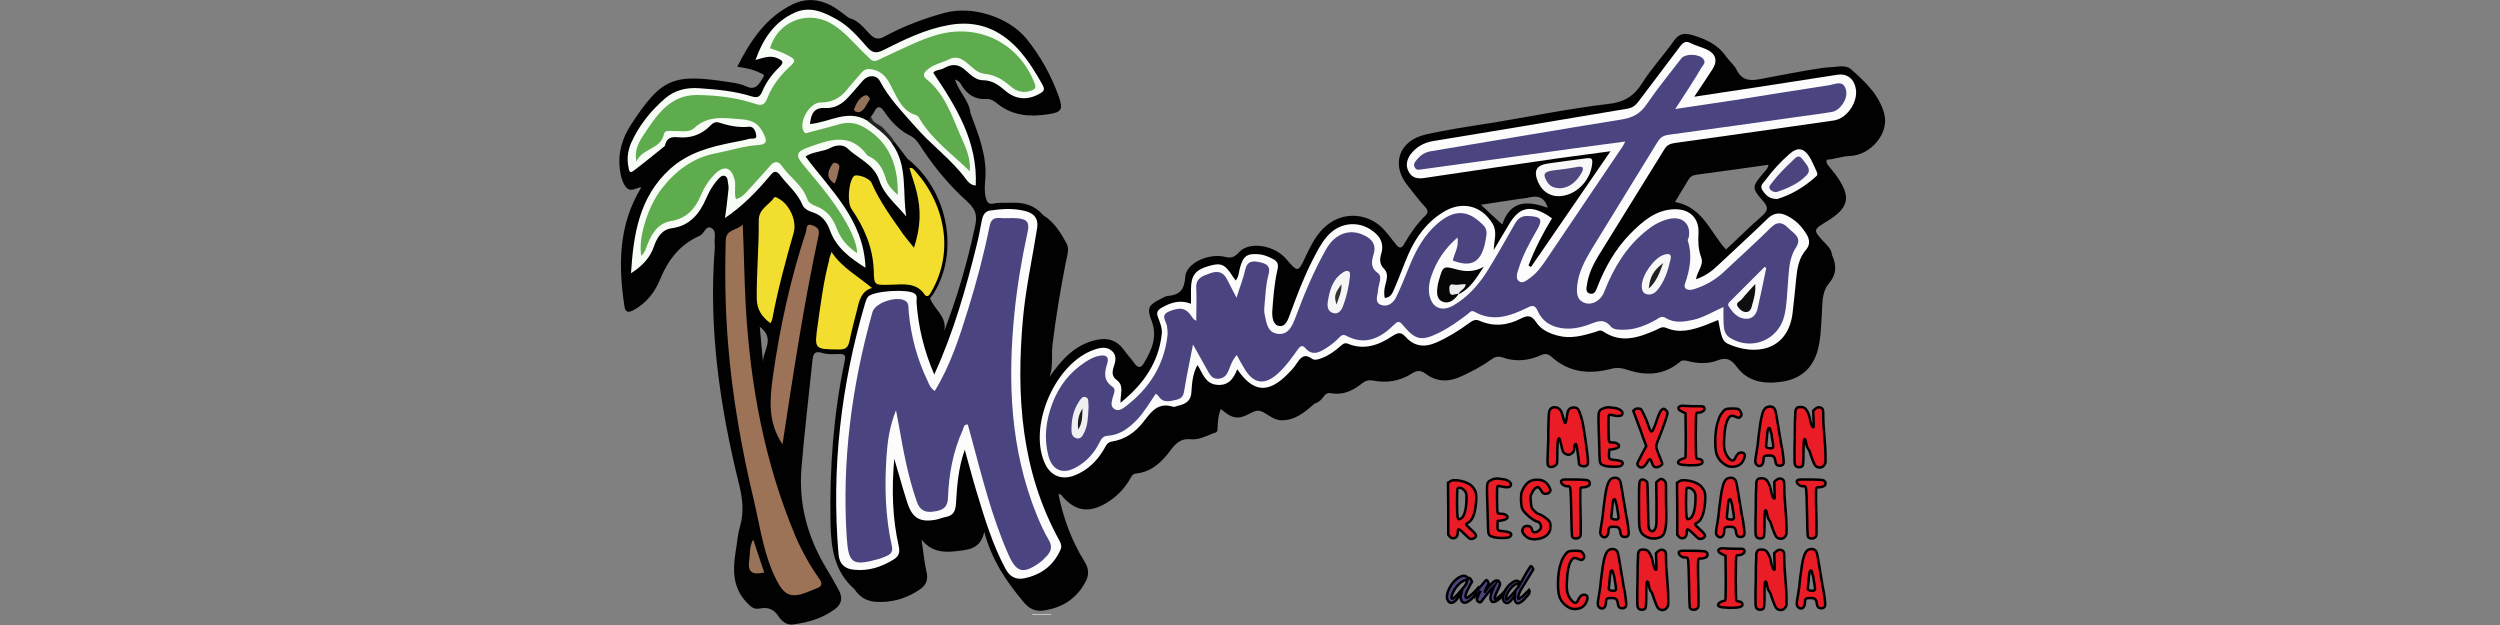<?xml version="1.0" encoding="utf-8"?>
<!-- Generator: Adobe Illustrator 26.0.2, SVG Export Plug-In . SVG Version: 6.00 Build 0)  -->
<svg version="1.1" id="Layer_1" xmlns="http://www.w3.org/2000/svg" xmlns:xlink="http://www.w3.org/1999/xlink" x="0px" y="0px"
	 viewBox="0 0 1000 250" style="enable-background:new 0 0 1000 250;" xml:space="preserve">
<rect x="0" y="0" width="1000" height="250" fill="#808080" stroke="none"/>
<style type="text/css">
	.st0{display:none;}
	.st1{display:inline;fill:#1D1D1B;}
	.st2{fill-rule:evenodd;clip-rule:evenodd;fill:#010101;}
	.st3{fill-rule:evenodd;clip-rule:evenodd;fill:#C1C1C1;}
	.st4{fill-rule:evenodd;clip-rule:evenodd;fill:#FCFCFC;}
	.st5{fill-rule:evenodd;clip-rule:evenodd;fill:#F8FCF7;}
	.st6{fill-rule:evenodd;clip-rule:evenodd;fill:#9C7357;}
	.st7{fill-rule:evenodd;clip-rule:evenodd;fill:#F3DE2E;}
	.st8{fill-rule:evenodd;clip-rule:evenodd;fill:#FCFBFB;}
	.st9{fill-rule:evenodd;clip-rule:evenodd;fill:#9C7358;}
	.st10{fill-rule:evenodd;clip-rule:evenodd;fill:#F2DE2F;}
	.st11{fill-rule:evenodd;clip-rule:evenodd;fill:#F3DD2F;}
	.st12{fill-rule:evenodd;clip-rule:evenodd;fill:#F8F8F9;}
	.st13{fill-rule:evenodd;clip-rule:evenodd;fill:#F8F7F9;}
	.st14{fill-rule:evenodd;clip-rule:evenodd;}
	.st15{fill-rule:evenodd;clip-rule:evenodd;fill:#97735A;}
	.st16{fill-rule:evenodd;clip-rule:evenodd;fill:#98725A;}
	.st17{fill-rule:evenodd;clip-rule:evenodd;fill:#93725A;}
	.st18{fill-rule:evenodd;clip-rule:evenodd;fill:#212020;}
	.st19{fill-rule:evenodd;clip-rule:evenodd;fill:#4A4480;}
	.st20{fill-rule:evenodd;clip-rule:evenodd;fill:#070606;}
	.st21{fill-rule:evenodd;clip-rule:evenodd;fill:#5FAC4F;}
	.st22{fill-rule:evenodd;clip-rule:evenodd;fill:#4E487F;}
	.st23{fill-rule:evenodd;clip-rule:evenodd;fill:#4A457E;}
	.st24{fill-rule:evenodd;clip-rule:evenodd;fill:#F9F8FA;}
	.st25{fill-rule:evenodd;clip-rule:evenodd;fill:#F7F7F8;}
	.st26{fill-rule:evenodd;clip-rule:evenodd;fill:#F6F6F7;}
	.st27{fill-rule:evenodd;clip-rule:evenodd;fill:#F0F0F3;}
	.st28{fill-rule:evenodd;clip-rule:evenodd;fill:#EBEBEC;}
	.st29{fill-rule:evenodd;clip-rule:evenodd;fill:#0F0F0F;}
	.st30{fill-rule:evenodd;clip-rule:evenodd;fill:#212021;}
	.st31{fill-rule:evenodd;clip-rule:evenodd;fill:#313031;}
	.st32{fill-rule:evenodd;clip-rule:evenodd;fill:#1D1C1C;}
	.st33{fill:#EA1D27;stroke:#000000;stroke-miterlimit:10;}
	.st34{fill:#4A4480;stroke:#000000;stroke-miterlimit:10;}
</style>
<g>
	<g class="st0">
		<path class="st1" d="M447.7,56.4l15.5,37.9h-9.9l-2.5-7.7h-21.3l-2.5,7.7h-9.9l15.5-37.9H447.7z M431.8,81.6h16.7l-8.4-19.8
			L431.8,81.6z"/>
		<path class="st1" d="M817.8,130.2l15.5,37.9h-9.9l-2.5-7.7h-21.3l-2.5,7.7h-9.9l15.5-37.9L817.8,130.2L817.8,130.2z M801.8,155.4
			h16.7l-8.4-19.8L801.8,155.4z"/>
		<path class="st1" d="M582.1,56.4l15.5,37.9h-9.9l-2.5-7.7h-21.3l-2.5,7.7h-9.9L567,56.4H582.1z M566.2,81.6h16.7l-8.4-19.8
			L566.2,81.6z"/>
		<path class="st1" d="M506.2,55.7V62h-14.9v32.3h-9.8V61.9h-13.6v-6.3L506.2,55.7L506.2,55.7z"/>
		<path class="st1" d="M711.6,129.5v6.3h-14.9v32.3h-9.8v-32.3h-13.6v-6.3H711.6z"/>
		<path class="st1" d="M523.2,55.7V88h23.4v6.3h-32V55.7H523.2z"/>
		<path class="st1" d="M671.7,203.3v32.3h23.4v6.3h-32v-38.6L671.7,203.3L671.7,203.3z"/>
		<path class="st1" d="M850.7,129.5v32.3h23.4v6.3h-32v-38.6H850.7z"/>
		<path class="st1" d="M632.4,55.7c1.9,0,5.3,0.6,6.9,2.5c2.5,2.8,1.3,6.8,1.4,9.8h-8.5c0-1.5-0.4-4.6-0.9-5.1S630,62,629.1,62
			h-12.5c-0.9,0-1.7,0.3-2.2,0.9c-0.5,0.5-0.9,1.2-0.9,2.9v2c0,1.7,0.4,2.4,0.9,2.9s1.3,0.9,2.2,0.9h16.7c1.9,0,5.2,0.7,6.9,2.5
			c1.6,1.8,2.7,4.7,2.7,8v2c0,3.3-1.1,6.2-2.7,8c-1.6,1.8-5,2.5-6.9,2.5H612c-1.9,0-3.9-0.7-5.6-2.5c-1.6-1.8-2.7-4.7-2.7-8V83h9.8
			c0,0.8,0,1.5,0,1.5c0,1.7,0.4,2.4,0.9,2.9s1.3,0.9,2.2,0.9H630c0.9,0,1.7-0.3,2.2-0.9c0.5-0.5,0.9-1.2,0.9-2.9c0,0,0-2.2,0-3.4
			c-0.1-1.2-0.4-1.8-0.8-2.2c-0.5-0.5-1.3-0.9-2.2-0.9h-19.3c-1.9,0-3.9-0.7-5.6-2.5c-1.6-1.7-2.7-4.5-2.7-7.7l0,0v-1.5
			c0-3.3,1.1-6.2,2.7-8c1.6-1.8,3.7-2.5,5.6-2.5h21.6V55.7z"/>
		<path class="st1" d="M493.3,203.3c1.9,0,5.3,0.6,6.9,2.5c2.5,2.8,1.3,6.8,1.4,9.8h-8.5c0-1.5-0.4-4.6-0.9-5.1s-1.3-0.9-2.2-0.9
			h-12.5c-0.9,0-1.7,0.3-2.2,0.9c-0.5,0.5-0.9,1.2-0.9,2.9v2c0,1.7,0.4,2.4,0.9,2.9s1.3,0.9,2.2,0.9h16.7c1.9,0,5.2,0.7,6.9,2.5
			c1.6,1.8,2.7,4.7,2.7,8v2c0,3.3-1.1,6.2-2.7,8s-5,2.5-6.9,2.5H473c-1.9,0-3.9-0.7-5.6-2.5s-2.7-4.7-2.7-8v-1.1h9.8
			c0,0.8,0,1.5,0,1.5c0,1.7,0.4,2.4,0.9,2.9s1.3,0.9,2.2,0.9H491c0.9,0,1.7-0.3,2.2-0.9c0.5-0.5,0.9-1.2,0.9-2.9c0,0,0-2.2,0-3.4
			c-0.1-1.2-0.4-1.8-0.8-2.2c-0.5-0.5-1.3-0.9-2.2-0.9h-19.3c-1.9,0-3.9-0.7-5.6-2.5c-1.6-1.7-2.7-4.5-2.7-7.7l0,0v-1.5
			c0-3.3,1.1-6.2,2.7-8s3.7-2.5,5.6-2.5L493.3,203.3L493.3,203.3z"/>
		<path class="st1" d="M656.4,129.5c1.9,0,5.3,0.6,6.9,2.5c2.5,2.8,1.3,6.8,1.4,9.8h-8.5c0-1.5-0.4-4.6-0.9-5.1s-1.3-0.9-2.2-0.9
			h-12.5c-0.9,0-1.7,0.3-2.2,0.9c-0.5,0.5-0.9,1.2-0.9,2.9v2c0,1.7,0.4,2.4,0.9,2.9s1.3,0.9,2.2,0.9h16.7c1.9,0,5.2,0.7,6.9,2.5
			c1.6,1.8,2.7,4.7,2.7,8v2c0,3.3-1.1,6.2-2.7,8c-1.6,1.8-5,2.5-6.9,2.5H636c-1.9,0-3.9-0.7-5.6-2.5c-1.6-1.8-2.7-4.7-2.7-8v-1.1
			h9.8c0,0.8,0,1.5,0,1.5c0,1.7,0.4,2.4,0.9,2.9s1.3,0.9,2.2,0.9H654c0.9,0,1.7-0.3,2.2-0.9c0.5-0.5,0.9-1.2,0.9-2.9
			c0,0,0-2.2,0-3.4c-0.1-1.2-0.4-1.8-0.8-2.2c-0.5-0.5-1.3-0.9-2.2-0.9h-19.3c-1.9,0-3.9-0.7-5.6-2.5c-1.6-1.7-2.7-4.5-2.7-7.7l0,0
			v-1.5c0-3.3,1.1-6.2,2.7-8c1.6-1.8,3.7-2.5,5.6-2.5L656.4,129.5L656.4,129.5z"/>
		<path class="st1" d="M452.8,129.5v38.6h-10.3v-38.6H452.8z"/>
		<path class="st1" d="M804.8,203.3v38.6h-10.3v-38.6L804.8,203.3L804.8,203.3z"/>
		<path class="st1" d="M779.9,129.5v38.6h-10.3v-38.6H779.9z"/>
		<path class="st1" d="M481.5,129.5l20.1,32.1v-32.1h8.6v38.6h-15.4l-20.1-28.3v28.3h-9.8v-38.6H481.5z"/>
		<path class="st1" d="M832.5,203.3l20.1,32.1v-32.1h8.6v38.6h-15.4l-20.1-28.3v28.3h-9.8v-38.6L832.5,203.3L832.5,203.3z"/>
		<path class="st1" d="M552.9,129.9c1.9,0,6.5,0.7,8.1,2.5s4,4.7,4,8V158c0,3.3-2.3,6.2-4,8c-1.6,1.8-6.2,2.5-8.1,2.5h-30.7v-38.6
			H552.9z M532,162.2h20.1c0.9,0,1.7-0.3,2.2-0.9c0.5-0.5,0.9-1.2,0.9-2.9v-18.5c0-1.7-0.4-2.4-0.9-2.9s-1.3-0.9-2.2-0.9H532V162.2z
			"/>
		<path class="st1" d="M584.5,129.5c0,5.5,0,28.5,0,28.5c0,1.7,0.4,2.4,0.9,2.9s1.3,0.9,2.2,0.9H604c0.9,0,1.7-0.3,2.2-0.9
			c0.5-0.5,0.9-1.2,0.9-2.9v-28.5h9.8v28.2c0,3.3,0.2,6.2-1.4,8c-1.6,1.8-3.7,2.5-5.6,2.5h-24.3c-1.9,0-5.2-0.7-6.9-2.5
			c-1.6-1.8-2.7-4.7-2.7-8v-28.2H584.5z"/>
		<path class="st1" d="M523.1,203.3c0,5.5,0,28.5,0,28.5c0,1.7,0.4,2.4,0.9,2.9s1.3,0.9,2.2,0.9h16.4c0.9,0,1.7-0.3,2.2-0.9
			c0.5-0.5,0.9-1.2,0.9-2.9v-28.5h9.8v28.2c0,3.3,0.2,6.2-1.4,8c-1.6,1.8-3.7,2.5-5.6,2.5h-24.3c-1.9,0-5.2-0.7-6.9-2.5
			c-1.6-1.8-2.7-4.7-2.7-8v-28.2H523.1z"/>
		<path class="st1" d="M718.9,129.5h31.2c1.9,0,3.9,0.7,5.6,2.5c1.6,1.8,2.7,4.7,2.7,8v8.5c0,3.7-9.1,3.4-8.5,3.5
			c0,0,8.5,0.1,8.5,4.7v11.5h-9.8c0-0.8,0-9.3,0-9.3c0-1.7-1.6-2.4-2.1-2.9s-3.8-0.9-4.7-0.9h-13v13.1H719v-38.7H718.9z
			 M728.7,148.7h16.8c0.9,0,1.7-0.3,2.2-0.9c0.5-0.5,0.9-1.2,0.9-2.9v-5.4c0-1.7-0.4-2.4-0.9-2.9s-1.3-0.9-2.2-0.9h-16.8V148.7z"/>
		<path class="st1" d="M593.6,203.3c1.9,0,6.5,0.7,8.1,2.5s2.7,4.7,2.7,8v4.7c0,3.3-1.1,6.2-2.7,8c-1.6,1.8-6.2,2.5-8.1,2.5H576
			v13.1h-9.8v-38.6h27.4V203.3z M576,222.6h16.8c0.9,0,1.7-0.3,2.2-0.9c0.5-0.5,0.9-1.2,0.9-2.9v-5.4c0-1.7-0.4-2.4-0.9-2.9
			s-1.3-0.9-2.2-0.9H576V222.6z"/>
		<path class="st1" d="M642.1,203.3c1.9,0,6.5,0.7,8.1,2.5s2.7,4.7,2.7,8v4.7c0,3.3-1.1,6.2-2.7,8c-1.6,1.8-6.2,2.5-8.1,2.5h-17.6
			v13.1h-9.8v-38.6h27.4V203.3z M624.5,222.6h16.8c0.9,0,1.7-0.3,2.2-0.9c0.5-0.5,0.9-1.2,0.9-2.9v-5.4c0-1.7-0.4-2.4-0.9-2.9
			s-1.3-0.9-2.2-0.9h-16.8V222.6z"/>
		<path class="st1" d="M709.2,203.3l8.4,9.8l3.8,4.4l1,1.1l1-1.1l3.8-4.4l7.1-9.8h10.9l-8.4,9.8l-8,9.4l-1,1.1l-1.2,1.4v16.8h-9.8
			V225l-1.2-1.4l-1-1.1l-8-9.4l-8.4-9.8H709.2z"/>
		<path class="st1" d="M905.3,203.3c1.9,0,3.9,0.7,5.6,2.5c1.6,1.8,2.7,4.7,2.7,8l-0.1,2.7h-9.8v-3c0-1.7-0.4-2.4-0.9-2.9
			s-1.3-0.9-2.2-0.9h-15.8c-0.9,0-1.7,0.3-2.2,0.9c-0.5,0.5-0.9,1.2-0.9,2.9V232c0,1.7,0.4,2.4,0.9,2.9s1.3,0.9,2.2,0.9h15.8
			c0.9,0,1.7-0.3,2.2-0.9c0.5-0.5,0.9-1.2,0.9-2.9v-3h9.8l0.1,2.7c0,3.3-1.1,6.2-2.7,8c-1.6,1.8-3.7,2.5-5.6,2.5h-21.1
			c-1.9,0-6.5-0.7-8.1-2.5s-2.7-4.7-2.7-8V214c0-3.3,1.1-6.2,2.7-8c1.6-1.8,6.2-2.5,8.1-2.5L905.3,203.3z"/>
		<rect x="921.6" y="234.3" class="st1" width="9.4" height="7.6"/>
		<path class="st1" d="M752.2,234.7h8v6.5c0,0-0.7,6.5-4.5,6.5c-3.9,0-4.5,0-4.5,0v-2.5h3.3c0,0,1.9-1.3,2.4-4h-4.5L752.2,234.7z"/>
	</g>
</g>
<g>
	<path class="st2" d="M753.7,45.5c-2-7.5-7.6-12.8-13.3-17.8c-1.3-1.2-3.4-1.3-5.1-1.1c-2.2,0.3-4.4,0.3-6.5,0.6
		c-8.4,1.2-16.7,3-25.1,4.5c-3.8,0.7-6.9,0.4-8.9-3.5c-1-2.1-2.9-3.6-4.3-5.5c-3.4-5-8.5-7.2-14-8.8c-3-0.8-5.1-0.3-7,2.5
		c-4,5.7-8.9,10.9-12.6,16.8c-3.3,5.3-7.3,7.7-13.7,8.4c-15.5,1.8-30.8,5-46.2,7.5c-8.9,1.4-17.9,2.7-26.7,4.7
		c-10.8,2.4-14.1,12.2-7.1,20.6c2.3,2.8,4.3,5.7,6.8,8.3c1.1,1.2,1.5,2.3,0.2,3.5c-3.5,3.4-6.2,7.3-8.6,11.5c-1,1.7-1.9,1.7-3.1,0.2
		c-1.6-1.9-3-3.9-4.7-5.8c-5.1-5.8-13.4-7.5-20.2-3.9c-5.8,3.1-8.6,8.6-11.3,14.3c-3.1,6.6-3.1,6.6-7.9,1
		c-4.8-5.5-14.7-7.1-18.8-2.6c-1.8,2-3.2,2.5-5.8,1.8c-6.6-1.5-15.4,2.7-15.7,8c-0.3,5.3-2.3,7.3-7.1,7.7c-0.9,0.1-1.8,0.7-2.6,1.1
		c-4.9,2.4-5.8,3.7-3.8,8.7c2.5,6.5,0.1,11.7-3,17c-1.1,1.9-2.3,2.2-3.7,0.3c-1.3-1.9-3-3.6-4.3-5.5c-2.8-3.9-6.6-5.1-11.2-4
		c-8.4,1.9-13.7,7.7-18.6,14.8c1.6-4.5,0.7-8.8,1.2-12.9c1.3-11,3.2-22,5.3-32.9c0.5-2.5,1.6-5.4,0.3-7.7c-2.4-4.3-4.9-8.5-9.3-11.2
		c-3.2-3.8-7.5-5.2-12.4-5c-2.5,0.1-5-0.2-7.4,0.3c-2.3,0.5-2.7-0.7-3.2-2.4c-0.6-2.4-0.4-4.8-0.2-7.2c0.8-9.4-2.7-17.9-5.9-26.5
		c-0.5-5.1-4.7-8.6-6.2-13.5c1.4,0.5,2.1,1.2,2.5,2.1c2.3,3.9,5.5,6,10.1,5.7c1.8-0.1,3.2,0.9,4.4,1.9c6.1,4.9,13.1,5.3,20.3,4.2
		c5.4-0.8,6-1.9,4.2-7.1c-3-8.4-7.3-16.2-13-23.2C403.3,6.7,388.8,2.2,378,5.1c-8.5,2.3-16.7,5.4-24.4,9.6c-2.2,1.2-3.6,0.9-5.4-0.8
		c-2.6-2.6-4.8-5.8-8.6-6.7c-1.4-1.1-2.8-2.1-4.3-3.2c-5.7-4.1-12-5.3-18.2-2.3c-10.7,5.2-16.9,14.5-22.2,25
		c3.5,0.5,6.5,1.1,9.2,2.5c0.7,0.4,2.1,0.4,1.1,1.9c-1.6,2.5-2.9,5.3-6.8,3.4c-2-0.9-4.2-1.3-6.4-1.6c-22.9-3.6-27.3-1.7-39.5,16.8
		c-3.6,5.5-5.5,11.6-4.5,18.4c0.3,2.3,0.8,4.5,2.2,6.5c2,2.8,4.4,0.2,6.3,0.4c-9.2,15-9.2,31.2-6.7,47.7c0.4,2.3,1.6,2.4,3.5,1.4
		c5.3-2.8,8.7-7.3,10.8-12.5c3.2-7.8,8-13.9,15.8-17.3c1.8-0.8,2.4-4.1,4.4-3.2c2.7,1.2,1.2,4.4,1.6,6.7c0.1,0.5,0,1.1,0,1.6
		c-2.5,31.8,2,63,9.6,93.8c1.4,5.7,2.3,11.4,0.5,17.4c-1,3.4-1.2,7-1.8,10.5c-1.1,7.1-1.1,13.8,4.3,19.7c1.7,1.8,2.9,3.1,5.4,2.6
		c3.1-0.6,5.5,0.1,7.4,3c1.3,2,3.3,3.7,5.8,3.4c6-0.8,11.8-2.4,16.8-6.1c3-2.2,3.2-4.8,1.5-7.9c-1.7-3.1-3.5-6.2-5.3-9.2
		c-7.2-12.2-10.7-25.2-9.5-39.6c1.2-14.4,2.9-28.6,4.4-43c0.3-2.8,1.1-3.7,4-2.8c2,0.6,4.4,0.5,6.5,0.4c2.2-0.1,2.9,0.4,2.4,2.7
		c-4.5,21.3-6.1,42.8-5.7,64.6c0.2,10.2,1.4,19.6,9.6,26.8c0.2,0.2,0.3,0.4,0.5,0.7c1.9,2.6,4.5,4,7.7,4.3
		c6.5,0.5,12.5-1.2,17.9-4.9c2.5-1.7,3.5-3.9,2.7-7.1c-1-4.2-1.3-8.6-2-12.9c3.7,4.8,8.7,5.3,13.6,4.7c4.6-0.6,10-0.5,11.5-7.8
		c3,11.4,9,20.1,15.8,28.2c2.2,2.6,4.7,3.8,7.9,3.3c7.2-1,12.9-4.5,16.5-10.9c1.7-2.9,1.9-5.5-0.1-8.7c-5.2-8.3-8.5-17.4-10.4-26.9
		c1-0.2,1.2,0.4,1.5,0.8c5.2,6,10.7,6.8,17.5,2.8c4-2.4,7.1-5.5,9.5-9.5c0.6-1,0.9-2.2,2.5-2.4c6.3-0.6,10.4-4.7,13.9-9.4
		c2.1-2.8,4.1-4.7,8-4.3c2.9,0.3,5.6-1,8.3-2.1c0.8-0.6,2.4-0.2,2.4-1.8c0.1-2.7,0.2-5.4,1.3-8.2c2.1,1.6,3.9,3.3,6.5,3.4
		c3.4,0.2,6.5-3.1,8.8-2.7c2.7,0.4,5.1,3.6,8.7,3.8c5.8,0.2,9.6-3.3,13.6-6.7c1.5-0.4,2.6-1.4,3.5-2.7c0.7-1.1,1.6-1.7,3.1-1.4
		c4.7,0.8,8.6-1,12.1-3.8c1.4-1.1,2.6-1.6,4.5-1.3c5.6,1.1,10.9,0.3,15.8-2.9c1.8-1.1,3.3-1.3,5.2,0.1c4.5,3.4,9.3,3.5,14.3,1.2
		c4.1-1.9,8.2-4,11.8-6.6c1.6-1.2,3-1.7,4.9-1c5.2,1.8,10.3,1.3,15.2-0.9c1.7-0.8,3-0.6,4.4,0.7c7,6.3,15.2,7,23.9,4.7
		c2.3-0.6,4.1-0.3,6.3,0.4c7.4,2.5,14.5,2.2,20.8-2.9c1-1.1,2.1-0.9,3.4-0.6c4,1.1,8.2,1.2,12.1-0.3c3.4-1.3,5.3-0.3,7.4,2.5
		c4.5,6.2,11.2,7.1,18,6.1c7.2-1,12.3-5,14.4-12.3c1.3-4.7,1.4-9.4,1.7-14.2c0.3-4.4-0.1-9.2,2.7-12.6c3.3-3.9,3.3-7.4,1.4-11.6
		c-0.2-2.4-1.9-3.8-3.4-5.4c-4.2-4.6-4.1-4.7,1.1-7.9c9.3-5.6,10.2-10,3.7-18.9c-0.7-1-1.6-1.9-2.3-2.9c-0.6-0.8-1.6-1.5-1.2-3
		c3.1-0.2,6-1.4,9.2-1.5C748.3,62.1,755.8,53.3,753.7,45.5z M305.2,144.8c-0.4-4.4-0.8-8.9-1.3-14.1
		C310.3,135.5,305.1,140.3,305.2,144.8z M389.9,91.1c-3,14-7,27.7-12.2,41.3c1.2-5.9-4.1-8.6-5.7-13.2c0.5-0.6,1.1-1.2,1.5-1.9
		c10.5-16.9,5.5-41.6-10.9-54.3c-1.7-2.2-3.3-4.4-5-6.5c-1-2.2-2.9-3.5-4.4-5.3c-1.5-1.7-4.3-1.9-4.8-4.6c0.4-0.6,0.9-1.1,1.2-1.7
		c1.1-2.4,2.4-2.8,4-0.4c2.8,4.1,6,7.6,10.7,9.9c2.4,1.2,3.7,3.9,5.3,6.2c5,7.4,10.9,14.3,17.4,20.1C391,84.4,390.8,87.1,389.9,91.1
		z M619.1,83.1c-7.9-2.8-14.9-3.2-18.2,6.7c-3-2.7-5.5-5-8.5-7.9c5.4-0.8,10.3-1.6,15.1-2.3c1.5-0.2,3-0.3,4.5-0.7
		C615.3,78.2,617.8,78.9,619.1,83.1z M705.2,69.4c-4.4,5.3-4.6,5.8,0,11c2.3,2.6,2,3.9-0.5,6.1c-5,4.3-9.6,9-14.3,13.3
		c-6.3-6.8-9.2-17-20.4-19c1.8-3,3.6-5.9,5.3-8.8c0.8-1.3,1.7-1.9,3.2-2.1c9.6-1.3,19.2-2.6,28.9-4C707.2,67.5,706,68.4,705.2,69.4z
		"/>
	<path class="st3" d="M420.5,246c-2.5,0-5.1,0-7.6,0c0-0.1,0-0.3,0-0.4c2.5,0,5,0,7.5,0C420.3,245.7,420.4,245.8,420.5,246z"/>
	<path class="st4" d="M678.4,111.7c3.5-1.2,6.2-3.1,8.6-5.4c6.7-6.3,13.5-12.5,20.1-18.9c2.4-2.3,4.8-2.5,7.5-1.2
		c3.6,1.7,6.2,4.4,8.2,7.8c1.1,2,1.2,4-0.3,5.8c-2.9,3.3-3.6,7.3-4,11.4c-0.5,4.8-0.9,9.6-1.5,14.3c-2,14.8-14.9,17-25.9,12
		c-2.1-1-2.6-2.8-3.8-9.5c-1.9,0.8-3.7,1.5-5.5,2.2c-5,1.8-10,3.2-15.2,1c-1.8-0.8-2.9,0.2-4.2,0.8c-6.9,3-13.9,5.5-21.1,0.6
		c-1.3-0.9-2.4,0-3.5,0.3c-4.8,1.4-9.5,2.7-14.5,1.4c-3.6-0.9-6.9-2.4-8.9-5.5c-1.8-2.8-3.5-2.7-6-1.4c-5.4,2.8-10.9,3.4-16.6,0.9
		c-1.6-0.7-2.8-0.1-4.1,0.9c-4.2,3.1-8.6,5.8-13.4,7.9c-4.6,2-8.7,1.4-12-2.3c-1.9-2.1-3.1-1.8-5.3-0.4c-5.4,3.6-11.3,5.8-17.8,3.1
		c-1.5-0.6-2.2,0.3-3.2,1.1c-2.2,1.9-4.5,3.6-7.2,4.6c-1.3,0.5-2.9,1.1-4,0.3c-3.3-2.4-4.7-0.2-6.3,2.1c-0.9,1.4-2,2.6-3.2,3.8
		c-7.9,8.1-14,7.7-20.4-1.7c-1.5,3.9-3.7,6.8-8.4,6.2c-4.5-0.6-5.4-4.6-7.5-7.9c-1.9,3.4-2.2,7.1-2.4,10.4c-0.1,4-2.3,5.2-5.4,5.9
		c-0.7,0.2-1.4,0.6-2,0.4c-6-1.9-8.7,2-11.8,6c-3.2,4.1-7.3,7.1-12.6,7.9c-1.9,0.3-2.4,1.6-3.1,2.9c-2.8,4.8-6.5,8.5-11.7,10.6
		c-5.5,2.2-10.1,0.1-12.3-5.3c-6.3-15.1,4.7-39.9,20.2-45c2.4-0.8,4.9-1.3,7,0.7c1.9,1.8,1.3,4.1,0.6,6.2c-0.7,2.2-0.8,3.9,1.3,5.4
		c2.9,2.2,1.3,5.5,1.4,9c9.2-7.4,15.2-16,16.5-27.4c0.3-2.4-0.7-4.6-1.5-6.8c-0.8-2-0.1-2.9,1.6-3.9c3.6-2,7.2-3.2,11.6-1.5
		c0-2,0-3.9,0-5.8c0-5.4,1.7-7.7,6.8-9.2c5.3-1.6,6.7-0.9,10,4.2c0.3,0.4,0.6,0.9,1.1,1.5c1.3-1.6,1.2-3.5,1.7-5.1
		c1.3-4.7,2.7-5.8,7.6-5.4c1.9,0.2,3.7,0.9,5.4,1.8c2,1,2.6,2.1,1.9,4.8c-1.2,5.3-1.6,10.8-2,16.3c-0.1,2.2,0.3,5.5,2.8,5.8
		c2.5,0.4,3.5-2.5,4.3-4.7c2.7-7.3,5.4-14.6,9-21.6c1.7-3.3,3.3-6.6,5.8-9.5c5.3-6.2,13.9-6.6,19.7-1c2.3,2.2,2.9,4.9,2,7.9
		c-0.7,2.2-0.7,4.2,1.1,6c2,2,1,4.4,0.5,6.6c-0.4,1.6-0.6,3.2-0.2,5.1c2.6-0.2,3.2-2.3,4-4.1c1.9-4.4,3.5-8.9,5.4-13.3
		c3-6.9,7.4-12.9,13.9-16.9c7.4-4.7,15.5-2.8,19.9,4.7c1.9,3.2,0.5,6.7,0.4,10.4c2-3.4,4-6.7,6-10.1c4.1-7,8.4-8.1,15.5-3.8
		c0.6,0.4,1.1,0.8,1.8,1.2c-3.7,6.1-6.9,12.3-9.4,18.9c0.3,0.2,0.7,0.4,1,0.6c10.4-15.2,20.9-30.4,31.8-46.3
		c-7.4,1-14.1,1.9-20.8,2.8c-17.9,2.6-35.8,5.2-53.7,7.9c-2.5,0.4-4.8,0-6.1-2.3c-1.4-2.3-1-4.8,0.5-7c2.3-3.1,5.3-4.8,9.2-5.5
		c25.9-4.2,51.7-8.6,77.5-12.9c2.1-0.3,3.4-1.3,4.6-2.9c5.5-7.4,11.1-14.6,16.6-22c1.3-1.7,2.3-2.4,4.4-1.3c1.9,1,4.1,1.5,6.1,2.4
		c3.8,1.7,4.7,4.5,2.5,8c-2.2,3.4-4.5,6.8-7.3,11c7.9-1.2,14.8-2.3,21.8-3.3c11.8-1.8,23.6-3.7,35.4-5.5c3.7-0.6,6.5,1.4,7.3,5
		c1.4,5.4-3.2,12.5-8.7,13.3c-21.2,3-42.4,6.1-63.6,9c-2,0.3-3.2,0.9-4.2,2.6c-8.7,14.1-17.5,28.2-26.2,42.3
		c-2.2,3.6-4.1,7.5-4.7,11.7c-0.2,1.3-0.7,3,1,3.6c1.9,0.6,2.5-1,3.1-2.5c3.1-8,7.3-15.4,13.3-21.5c4.9-4.9,10.1-9.5,17.5-9.7
		c6.1-0.2,10,3.5,9.7,9.6c-0.2,3.3-0.1,6.5,1.1,9.7C681.6,106.1,678.9,108.4,678.4,111.7z"/>
	<path class="st5" d="M356.8,57.5c6.4,8.7,4.1,19.2,5.7,29.1c-3.8-4.7-8.9-8.6-10.8-14.5c-2.2-6.5-8.4-8.6-12.8-12.8
		c-1.4-1.4-4.3-1.5-6.6-0.2c-3.1,1.7-7,1.4-10.1,3.5c10.1,13.6,23.3,25.3,24,44.5c-6.4-4-11.7-8.1-14.2-14.9c-1.2-3.4-3.1-6-6.7-7.2
		c-1.7-0.5-3.6-1.4-4.3-3c-1.9-4.7-5.8-7.8-8.7-11.6c-1.8-2.4-2.7-2.1-4.4,0c-5.2,6.2-10.8,12-17.9,16.8c0.5-3.6,0.9-6.6,1.2-9.7
		c0.1-1.2,0.4-2.5,0.1-3.7c-0.3-1.2,0-3.1-1.6-3.5c-1.2-0.2-2.1,1-3,2c-1.8,2.1-3.1,4.5-4.2,7c-2.7,6.2-6.5,11-13.8,12
		c-4,0.5-5.9,3.8-7.1,7.2c-1.6,4.8-4.9,8-9.2,10.8c1-15.7,3.3-30.5,15.6-41.7c7.3-6.6,16.2-8.9,25.4-10.7c2.1-0.4,4.3-0.8,6.4-1.4
		c1-0.2,3,0.4,2.7-1.4c-0.2-1.4-0.9-3.6-2.9-3.4c-4.2,0.4-8.2-0.4-12.1-1.7c-1.3-0.4-2.4,0.2-3.3,1.2c-3.6,3.7-8,5.2-13.1,4.7
		c-2.7-0.3-4.5,0.4-5.1,3.3c0,0.1-0.1,0.3-0.2,0.3c-4.1,3.3-8.2,6.7-12.5,9.9c-1.6,1.2-1.7-0.5-1.9-1.5c-0.7-3.3-0.3-6.5,1-9.6
		c3.1-7,7.8-12.9,13.6-17.9c3.9-3.4,8.7-4.5,13.8-4.1c7,0.5,14,1.1,20.7,3.2c2.2,0.7,3.4,0.5,4.4-1.9c1.5-3.7,3.9-6.9,6.8-9.7
		c1.8-1.8,1.8-2.5-0.7-3.6c-2.9-1.3-5.6-0.2-8.8,0.7c3.1-8.7,7.7-15.4,15.8-19c6.1-2.7,11.6-0.1,16.8,2.8c4.8,2.7,8.5,7,12.1,11.1
		c2,2.3,3.7,2.5,6.3,1.2c8.4-4.2,16.8-8.4,26.4-10.1c11.3-2,20.2,1.6,27.7,9.7c3.9,4.3,6.9,9.2,9.7,14.2c0.9,1.7,0.8,2.5-1,3.5
		c-4.9,2.8-9.7,2.6-14.1-1.3c-2.6-2.2-5.1-4-8.7-4c-2.9,0-5.1-2.3-7-4c-2.9-2.6-5.4-2.6-8.5-0.9c-1.5,0.9-3.6,0.7-4.4,1.9
		c9.3,13.8,17.8,27.6,17,45.1c-1.8-0.1-3-1.3-3.8-2.4c-5.9-8.1-14.2-13.9-20.7-21.5c-5-5.7-10.2-11-13.8-17.8
		c-1.4-2.7-4.8-2.6-6.8-0.3c-2,2.2-3.9,4.6-6,6.8c-2.4,2.7-5.5,4.4-9,4.2c-4.7-0.3-5.8,2.4-6.2,6.4c7.7-0.6,15-6.1,22.8-1.4
		C351.5,50.1,355.4,52.5,356.8,57.5z"/>
	<path class="st4" d="M373.7,149.8c7.9-17.3,12.7-34.5,17-51.9c0.8-3.2,1.4-6.4,2-9.6c0.4-2.1,1.2-3.8,3.4-4.1
		c4.8-0.7,9.5-1,14.3,0.3c3.6,1,5.1,3.3,4.4,7.1c-1.9,11.9-4.5,23.7-5.6,35.7c-2.8,30.9-0.8,61.1,14.6,89c0.7,1.3,1,2.4,0.3,3.8
		c-2.8,6.2-7.7,9.8-14.3,11.2c-3.3,0.7-5.8-0.5-7.5-3.6c-5.3-9.8-8.5-20.5-11.7-31.1c-1.6-5.3-3-10.7-4.7-16.7
		c-2.6,7.4-3.1,14.5-3.5,21.5c-0.2,3-1,4.8-4.1,5.4c-1.3,0.2-2.6,0.8-4,1.1c-6.3,1.1-9.3-0.6-11.3-6.6c-1.8-5.5-3.3-11.1-5.3-17.8
		c-1.1,12.6-0.7,23.9,1.8,35c0.6,2.7-0.1,4.1-2.2,5.4c-4.8,2.9-9.9,4.6-15.6,4c-3.9-0.3-6-2.4-6.3-6.3c-2.9-34.2,1-67.6,10.7-100.5
		c0.3-0.9,0.6-1.9,1.2-2.5c2.4-2.3,15.8-3.1,18.5-1.2c1.3,0.9,0.8,2.2,0.8,3.4C367.3,130.6,369.5,140,373.7,149.8z"/>
	<path class="st6" d="M297.1,89.8c0.5,11,0.6,21.8,1.2,32.6c1.8,31.7,7.5,62.5,19.8,91.9c2.6,6.1,5.8,11.8,9.6,17.2
		c1.4,2,1.1,3.1-1.2,3.9c-1.4,0.5-2.8,1.2-4.2,1.7c-5.8,2.1-8.5,1-11.4-4.5c-5.3-10-6.7-21.1-9.2-31.8c-5-20.9-8.8-42.1-10.5-63.6
		c-1.1-13.7-1.3-27.4-0.9-41.1C290.4,91.6,294.9,92.2,297.1,89.8z"/>
	<path class="st7" d="M370.1,118.2c-3.4-5.5-9-4.4-14-4.3c-6.1,0.1-6.5,0.5-6.6-5.6c-0.3-9.3-3.8-17.3-8.9-24.7
		c-1.8-2.7-1.2-10.7,0.9-13.1c1-1.1,6.2,0.6,7.1,2.6c3.3,7.6,8.2,14.2,12.9,20.9c1.2,1.6,2.5,3.1,4.1,5.1c2.7-8.5,2.9-14.9,1-22.6
		c-0.7-2.9-2-6.4-2.8-9.3c0,0,1.1-0.3,2.1,0.8c4,4.7,8.3,9,10.3,14.9c3.9,11.1,3.5,22.1-2,32.7C373.5,117.2,372.9,119.6,370.1,118.2
		z"/>
	<path class="st8" d="M357.7,56.6c-0.7-0.5-1.3-1-1.9-1.6c-2-1.8-3.7-3.8-5.9-5.3c-0.2-0.2-0.5-0.3-0.7-0.5
		c-0.8-0.6-1.2-1.5-0.8-2.5c0.5,2.7,3.3,2.9,4.8,4.6C354.7,53.1,356.7,54.4,357.7,56.6z"/>
	<path class="st8" d="M373.5,117.4c-0.4,0.7-1,1.2-1.5,1.9c0.2-0.3,0.3-0.6,0.5-0.9c3.6-6.7,6-13.8,5.9-21.7
		c-0.2-12-5.4-21.8-13.1-30.5c-0.4-0.4-0.8-0.7-1.2-1.1c-0.6-0.5-1.2-1.1-1.4-2C379.1,75.8,384,100.5,373.5,117.4z"/>
	<path class="st9" d="M313,177.7c-6-8.9-5.1-18.1-3.8-27.4c2.8-19.6,7-38.8,13.2-57.6c0.3-1-0.1-3.6,2.5-2.6
		c1.9,0.7,3.1,1.5,2.5,4.2C321.5,121.7,317.3,149.5,313,177.7z"/>
	<path class="st10" d="M308.2,129.3c-3.5-2.6-5.4-5.4-5.5-9.9c-0.1-10.4,0.9-20.8,0.8-31.2c0-4.8,4.1-6.1,6.1-9.1
		c0.4-0.5,0.9-0.2,1.4,0.1c4.7,2.2,7.8,9,6.5,13.8c-3.3,11.5-6.4,22.9-8.6,34.7C308.8,128.1,308.5,128.6,308.2,129.3z"/>
	<path class="st11" d="M332.6,100.8c4.2,6.3,10.5,9.6,16.2,14.4c-4.1,1.2-5,4.6-5.8,8c-1.1,4.4-2.3,8.8-3.2,13.2
		c-0.5,2.3-1.3,3.4-4,3.4c-10.2-0.1-10.1,0-8.7-10c1.2-8.5,2.3-17.1,4.5-25.5C331.7,103.2,332.1,102.3,332.6,100.8z"/>
	<path class="st12" d="M634.7,63.3c1.3-0.1,2.4-0.2,2.2,1.8c-0.4,6.3-5.5,12.2-11.6,13.2c-4.4,0.8-8.1-1.2-10-5.3
		c-2-4.6-0.9-6.9,3.9-7.6C624.5,64.6,629.6,64,634.7,63.3z"/>
	<path class="st13" d="M710.9,79.6c-3,0-4.4-1.3-5.8-3.3c-1.4-2,0.1-3,1.1-4.3c2.9-3.9,6.1-7.4,9.7-10.5c2.9-2.6,5.4-2.4,7.6,0.8
		c1.3,1.9,2.1,4.1,3.1,6.2c0.3,0.7,0.6,1.4,0,1.9C721.9,74.7,716.6,77.9,710.9,79.6z"/>
	<path class="st14" d="M373.5,117.4c-0.4,0.7-1,1.2-1.5,1.9c-0.8,0.1-1.6-0.1-1.9-1c1.2,0.5,1.7-0.4,2.2-1.2
		c10.5-17.7,4.6-38.1-8.1-50.7c-0.4-0.3-0.7-0.7-1-0.6c-0.2,0-0.5,0.2-0.7,0.8c-1.5-1.2-0.2-2.3,0.2-3.4
		C379.1,75.8,384,100.5,373.5,117.4z"/>
	<path class="st15" d="M301.3,215.8c1.5,4.5,2.9,8.9,4.4,13.2c-5,1.1-6.7-0.2-6-5C300.1,221.3,299.7,218.5,301.3,215.8z"/>
	<path class="st16" d="M333.8,73.4c-3.4-2.2-2.8-4.7-1.1-7.4c0.5-0.8,1-1.2,2-0.7c0.9,0.4,1.2,0.9,1,1.9
		C335.1,69.3,335,71.5,333.8,73.4z"/>
	<path class="st17" d="M348,39.7c-1.4,1.7-1.9,4.2-4.1,5.1c-0.5,0.2-2.7-0.1-2.2-1.4c0.9-2.1,2-4.5,4.5-5.3
		C346.8,37.9,347.6,38.6,348,39.7z"/>
	<path class="st18" d="M357.7,56.6c-0.3,0.3-0.6,0.6-0.8,0.9c-2.6-3.8-6.4-6.3-9.9-9.1c0.5-0.6,1-1.1,1.5-1.7
		c0.5,2.7,3.3,2.9,4.8,4.6C354.7,53.1,356.7,54.4,357.7,56.6z"/>
	<path class="st19" d="M670.1,43.6c8.5-1.3,16.3-2.4,24.1-3.6c12.5-2,24.9-4,37.4-5.9c2.5-0.4,5.7-2.3,6.8,1.9
		c0.9,3.3-2.2,8.2-5.7,8.8c-4.2,0.7-8.4,1.2-12.6,1.8c-17.5,2.5-35.1,4.9-52.6,7.3c-2.2,0.3-3.4,1.1-4.5,2.9
		c-8.7,14.3-17.6,28.5-26.3,42.8c-2.7,4.5-5.2,9.1-5.8,14.4c-0.3,2.9-0.4,6,3.1,7.2c2.9,1,6.4-1,7.7-4.5c3.7-9.5,8.8-18,16.8-24.4
		c2.7-2.2,5.6-3.9,9-4.7c5.5-1.3,9,2,8,7.4c-0.1,0.4-0.5,0.8-0.4,1.2c1.9,5.9,0.9,11.5-1.1,17.3c-0.8,2.4,1.6,2.8,3.5,2.2
		c4.5-1.4,8.6-3.7,12-6.9c6.3-5.9,12.7-11.7,18.9-17.8c2.8-2.8,5-1.8,7,0.3c2,2,5.6,3.7,3,7.7c-2.8,4.2-2.8,9.1-3.2,13.9
		c-0.4,4.5-0.4,9.1-1.5,13.5c-2.4,9.8-13.4,14.1-21.9,8.6c-2.3-1.5-2.3-4.2-2.4-6.7c-0.1-1.8,0-3.5,0-5.5c-3.9,1.7-7.7,4.1-11.9,5.1
		c-3.8,0.8-7.6,1.5-11.2-0.7c-1.6-1-2.6-0.1-3.7,0.6c-4.1,2.3-8.4,4.1-13.2,4.1c-1.8,0-4,0-5.1-1.3c-2.8-3.5-5.6-1.9-8.7-0.8
		c-3.6,1.3-7.4,2.1-11.3,1.4c-4.3-0.7-7.5-2.9-9.2-6.8c-1.1-2.4-2.1-2.4-4.2-1.3c-6.8,3.3-13.7,5.8-21.1,1.6c-1.4-0.8-2,0.4-2.8,1
		c-3.6,2.7-7.3,5.4-11.4,7.4c-6.9,3.4-9.4,3-14.3-2.9c-1.6-1.9-2.1-1.9-3.9-0.1c-5.3,5.2-11.4,8.2-18.9,4.2c-1.4-0.7-2-0.1-2.8,0.7
		c-1.7,1.8-3.7,3.3-5.8,4.6c-2.6,1.6-5.2,2.6-7.7-0.3c-1.4-1.6-2.2-0.7-3.1,0.5c-2.3,3.2-4.6,6.5-7.5,9.2c-5.7,5.4-10.3,4.7-14.1-2
		c-0.9-1.5-1.8-3.1-2.8-5c-1.8,2-2.5,4.3-3.4,6.5c-0.8,1.8-2,2.9-4,3c-1.9,0.1-3-1-3.9-2.6c-1.9-3.5-3.9-6.9-6.2-11.1
		c-1.2,6.3-2.4,11.7-3.3,17.2c-0.4,2.3-0.4,4.3-3.3,4.9c-2.8,0.6-5.4,1.5-7.3-1.6c-0.2-0.3-0.6-0.5-1-0.8c-2.5,3.7-4.7,7.5-7.8,10.7
		c-3.2,3.2-6.7,5.8-11.3,6.1c-1.9,0.1-2.6,1.1-3.3,2.5c-2.1,4.3-5.2,7.8-9.4,10.1c-5.4,3.1-9.7,1.2-11.2-4.8
		c-1.8-7-0.9-13.9,1.6-20.6c2.6-7,7-12.7,13.4-16.8c1.7-1.1,3.5-2.1,5.6-2.4c2.6-0.5,3.8,0.5,3,3.1c-1.1,3.5-1.7,6.7,2.1,9.3
		c1.6,1.1,0.4,3,0,4.6c-0.3,1.5-0.9,3.1,0.6,4.2c1.4,1.1,3,0.3,4.2-0.6c9.7-7.2,15.8-16.6,17.2-28.7c0.1-1.2,0-2.5-0.2-3.7
		c-0.3-2.1-2.9-4.5,1-6c4.5-1.8,6.7-1.3,9.1,2.4c0.3,0.5,0.6,0.9,1.6,1.4c0-4.4,0.2-8.7,0-13.1c-0.2-4.1,2.6-4.8,5.6-5.9
		c3.1-1.1,5.3-0.5,6.8,2.6c1.1,2.2,2.2,4.3,3.7,7.2c1.3-4.2,2.7-7.6,3.5-11.2c0.8-3.7,3.2-3.6,5.9-3c2.5,0.6,4.4,1.4,3.4,5
		c-1.1,3.9-1.2,8.1-1.6,12.2c-0.1,1.1-0.2,2.2,0,3.3c0.7,3.3,1,7.5,5.1,8.1c4.4,0.7,6-3.1,7.3-6.5c3.5-9.4,7.3-18.6,12.3-27.4
		c3.6-6.3,9.6-8.3,15.3-5.4c3.3,1.6,4.8,4,3.6,7.7c-0.9,2.8-1.1,5.4,1.7,7.3c1,0.7,1.1,1.9,0.9,3c-0.3,1.3-0.7,2.7-0.8,4
		c-0.1,2-1.6,4.8,1.3,5.8c2.7,0.9,4.9-0.9,6-3.2c2.1-4.4,3.9-9,5.8-13.6c2.5-5.9,5.6-11.3,10.5-15.6c7-6.1,12.6-5.8,18.8,0.8
		c0.9,1,1.1,2.2,1,3.4c-0.2,1.4-0.4,2.7-0.7,4c-1.8,7.3-5.6,9.2-12.8,6.4c0.6-2.8,2.5-5.2,1.9-9.2c-5.2,4.5-8.5,9.6-10.5,15.5
		c-0.7,2.1-1.1,4.2-0.9,6.5c0.7,5.9,4.8,8.1,9.9,5.1c5.4-3.2,9.6-7.8,13-13c4-6.4,7.7-13,11.4-19.5c1.2-2.1,2.6-3.3,5.2-3.2
		c5.5,0.2,6.2,1.3,3.5,5.9c-2.9,5-5.6,10-7.3,15.6c-0.5,1.5-1.1,3.6,0.3,4.6c1.5,1.1,3.1-0.4,4.4-1.3c3.1-2.2,5.1-5.3,7.2-8.4
		c9.9-14.7,19.8-29.3,29.7-44c0.4-0.5,0.6-1.1,1.2-2.2c-7.6,1-14.6,2-21.6,2.9c-19.8,2.7-39.6,5.5-59.5,8.2c-1.1,0.1-2.3,0.6-3-0.6
		c-0.9-1.3,0-2.4,0.8-3.3c1.4-1.7,3.1-2.9,5.5-3.3c25.4-4.2,50.8-8.6,76.3-12.7c4.4-0.7,7.4-2.2,10-6c4.3-6.3,9.2-12.3,13.9-18.4
		c1.6-2.1,7.4-1.9,8.9,0.3c1,1.4-0.1,2.3-0.8,3.3C677.6,32.2,674,37.6,670.1,43.6z"/>
	<path class="st20" d="M583.5,117.5c-1.6,2.4-3.9,4.3-6.6,3.1c-2.5-1.1-2.2-4.1-1.8-6.6c0.1-0.7,0.3-1.3,0.5-2
		c1.6-5.6,1.7-5.7,7.2-4.2c3.7,1,7.2,0.9,10.7-1.1c-2.8,4.2-5.2,8.7-10.1,11c-1.6-0.6,2.6-2.3-0.5-2.6c-0.5,0-1.2,0.1-1.2,0.7
		C581.6,116.9,583,116.7,583.5,117.5z"/>
	<path class="st21" d="M342.9,101.3c-4.2-2.8-6.7-6-8.2-9.9c-1.5-4.1-3.9-7.2-8-8.8c-1.6-0.6-3.3-1.4-3.8-3
		c-1.9-5.5-6.8-8.5-9.9-12.9c-1.7-2.5-3.3-2.4-5.2-0.1c-2.8,3.3-5.9,6.5-8.8,9.8c-1.2,1.3-2.4,2.6-4.6,3.3c-0.9-2.6,0.1-5.4-0.6-8
		c-1.3-4.7-4-5.7-7.6-2.3c-2.6,2.5-4.5,5.5-5.9,8.8c-2.2,5.3-5.7,9.2-11.8,10.2c-5.2,0.8-7.7,4.9-9.5,9.3c-0.6,1.6-1,3.4-2.5,4.6
		c-1.3-7.1,2.6-19.7,8.3-27c5.6-7.1,12.5-12.3,21.6-14c5.6-1.1,11.1-2.9,16.9-3.3c2.5-0.2,3.9-0.8,2.4-4c-2-4.2-4-5.9-9.3-6.3
		c-6.9-0.5-13.1-1.7-18.8,3.6c-2.1,1.9-5.6,1-8.4,1.1c-1.3,0-3.3-0.4-3.6,1.2c-1.3,6.3-9,5.7-11,11.1c-1-4.3,0.8-7.7,2.9-10.8
		c5.2-7.9,10.5-16,21.4-15.9c7.8,0.1,15.6,1,23.1,3.5c2.6,0.9,3.9,0.5,4.9-2.2c2-5.2,5.5-9.5,9.6-13.2c1.8-1.7,1.4-2.4-0.5-3.5
		c-2.5-1.4-5.2-2.4-8-3.3c3-10.4,14.3-15.2,23.7-10.3c5.1,2.7,8.7,7,12.7,11c6.1,5.9,3.9,5.2,11.3,1.9c6.2-2.8,12.3-6,18.9-7.9
		c16.8-4.9,33.1,3.2,39.3,19.5c0.6,1.6,0.2,2.1-1.3,2.7c-3.2,1.2-6,0.4-8.4-1.7c-3.1-2.7-6.3-4.6-10.5-5c-3-0.3-5.1-3-7.5-4.8
		c-2.1-1.6-4.1-2.2-6.5-1c-3,1.5-6.6,2-9.1,4.5c-1.3,1.2-1.5,2.2-0.1,3.4c7.5,5.9,10.2,14.7,13.8,22.9c2,4.4,4.1,8.9,3.6,14
		c-6.9-6.8-14.9-12.4-20-20.9c-0.3-0.6-0.8-1.3-1.4-1.5c-5.4-1.6-7.3-6.3-9.6-10.7c-1.7-3.5-3.4-6.7-7.9-7.6c-2.2-0.5-3.3,0-4.5,1.4
		c-2,2.3-4,4.5-5.9,6.9c-2.7,3.3-6.1,4.9-10.4,4.9c-4.3,0-8.7,7.5-6.8,11.4c0.6,1.4,1.6,0.7,2.4,0.5c4.1-1.1,8.2-2.1,12.3-3.3
		c3.7-1,7-0.3,10.2,1.7c9.8,6.1,13,15.3,12.8,26.7c-2.2-2.1-4-3.8-4.8-6.6c-1.1-3.8-2.9-7.1-6.7-8.9c-0.2-0.1-0.6-0.2-0.7-0.4
		c-6.9-9.5-15.5-6.1-24-3c-4.4,1.6-4.7,3.1-1.7,6.7c7,8.4,14.2,16.7,19.1,26.7C341.5,95.1,342.6,97.7,342.9,101.3z"/>
	<path class="st19" d="M373.9,156.4c6.4-10.5,10-21.9,13.5-33.2c3.3-10.7,6.2-21.6,8.4-32.6c0.5-2.5,1.5-3.6,4.1-3.4
		c2.3,0.2,4.7-0.1,7,0.1c4.1,0.4,5,1.7,4.1,5.7c-2.3,10.6-4.1,21.2-5.2,32c-2.8,27.6-1.7,54.8,8.9,81c1.4,3.4,2.9,6.8,4.8,10
		c1.5,2.5,1,4.4-0.7,6.3c-0.9,1-1.9,2-3,2.8c-6.5,4.6-9.2,4-12.4-3.2c-6.8-15.4-10.7-31.6-15.1-47.8c-0.4-1.4-0.8-2.9-1.2-4.3
		c-1.7-0.1-1.6,1.3-2,2.2c-3.9,8.6-5.6,17.8-5.9,27.1c-0.2,4.3-2.5,5-5.6,5.5c-3.3,0.5-5.6-0.2-6.9-4c-3.5-10-5.4-20.4-7.2-30.7
		c-0.3-1.6-0.6-3.2-1.1-5.8c-2.6,6.5-3.4,12.5-3.8,18.5c-0.8,11.9-0.5,23.9,2.1,35.6c0.5,2.2-0.1,3.4-2.1,4.2
		c-1.1,0.5-2.3,1-3.5,1.3c-10.1,2.8-11.7,1.6-12.4-8.6c-2-30.7,2-60.8,10.3-90.3c1.1-3.9,10.5-6.8,13.5-4.2c1.2,1.1,0.8,2.8,1,4.3
		c0.9,9.7,3.4,18.9,7.6,27.6C371.6,153.8,372.2,155.2,373.9,156.4z"/>
	<path class="st22" d="M624.3,75.3c-2.6,0-4.3-0.7-5.4-2.5c-1.9-3-1.4-4.1,2.2-4.6c3.2-0.4,6.5-0.8,9.7-1.4c2.1-0.4,3,0,1.9,2.2
		C630.7,72.6,627.9,75,624.3,75.3z"/>
	<path class="st23" d="M710.7,76.8c-1.2,0.1-2.1-0.3-2.7-1.1c-0.7-1.1,0.2-1.8,0.7-2.5c2.5-3.3,5.4-6.2,8.4-9c1-1,2.3-2.6,3.7-0.7
		c1.4,1.9,4,4.1,2,6.4C719.7,73.3,715.2,75.3,710.7,76.8z"/>
	<path class="st24" d="M706.5,107.2c-1.1,5.3-2.2,10.7-3.4,16c-0.6,2.7-2.2,4.6-5.1,4.3c-3.1-0.3-5-2.6-6.6-5.1
		c-0.4-0.7,0.1-1.3,0.6-1.8c4.6-4.6,9.2-9.2,13.8-13.8C706.1,106.9,706.3,107,706.5,107.2z"/>
	<path class="st25" d="M656.7,114.3c0.1-4.4,5-11.2,8.9-12.4c1.8-0.6,3.2-0.4,2.6,1.9c-1,4.4-2.3,8.7-5.3,12.3
		c-1.2,1.4-2.9,2.2-4.8,1.4C656.9,116.8,656.7,115.6,656.7,114.3z"/>
	<path class="st26" d="M540,110.5c-0.5,4.4-1.4,8.3-2.8,12c-0.6,1.6-1.9,3.4-4,2.7c-2-0.6-2.4-2.5-2.1-4.4c0.7-4.5,1.8-8.9,5.9-11.7
		c0.8-0.6,1.9-1.1,2.7-0.4C540.1,109,540,110.1,540,110.5z"/>
	<path class="st27" d="M435.4,163.5c-0.2,3.6-0.3,6.8-1.8,9.7c-0.6,1.2-1.4,2.6-3.1,2.1c-1.3-0.4-1.9-1.6-1.9-2.9
		c-0.1-4.2,0.6-8.2,3-11.8c0.6-0.9,1.3-2.1,2.5-1.8c1.6,0.4,1.1,1.9,1.3,3.1C435.5,162.6,435.4,163.3,435.4,163.5z"/>
	<path class="st28" d="M583.5,117.5c-1.3-0.2-3.5,1.7-3.7-1.2c-0.1-0.7-0.4-3,1.6-2.5c1.7,0.4,3.2-0.3,4.9-0.1c-0.2,2-2.4,2.4-2.9,4
		L583.5,117.5z"/>
	<path class="st29" d="M702.1,113.6c0.2,3.8-0.6,6-1.2,8.2c-0.3,1.3-0.7,2.9-2.3,3c-1.5,0.1-2.6-0.9-3.4-2c-1.3-1.8,0.9-2.2,1.6-3.2
		C698.2,117.8,699.8,116.2,702.1,113.6z"/>
	<path class="st30" d="M659.5,115.4c0.5-4.8,1.8-7.1,5.8-10.2C663.8,109,662.8,112.5,659.5,115.4z"/>
	<path class="st31" d="M536.6,113.7c0.1,3-1.1,5.4-2,8.1C533.6,118.5,533.8,117.5,536.6,113.7z"/>
	<path class="st32" d="M431.3,171.8c-0.4-3,0-5.8,1.7-8.4C432.9,166.3,433,169.2,431.3,171.8z"/>
	<g>
		<path class="st33" d="M619.7,164.6c0.3-1.1,1-1.7,2.1-1.7c0.5,0,0.9,0.1,1.4,0.3c0.5,0.3,0.9,0.7,1.2,1.2c0.3,0.6,0.6,1.5,0.9,2.7
			c0.3,1.4,0.5,2.1,0.8,2.1c0.2,0,0.5-1.2,0.8-3.6c0.2-1.7,1.1-2.6,2.5-2.6c0.9,0,1.5,0.2,1.8,0.7c0.4,0.5,0.8,1.5,1.3,3.2
			c0.6,1.9,1.1,4.9,1.7,9.1c0.7,4.8,1,7.7,1,8.7c0,0.7-0.1,1.1-0.3,1.3c-0.3,0.3-0.8,0.5-1.4,0.5c-0.5,0-0.9-0.1-1.3-0.3
			c-0.4-0.2-0.6-0.4-0.6-0.8c0-0.6-0.2-2-0.5-4.2c-0.3-2.2-0.5-3.4-0.6-3.5c-0.1-0.1-0.1-0.1-0.2-0.1c-0.4,0-0.6,0.6-0.6,1.7
			c0,0.8-0.2,1.4-0.7,1.8c-0.5,0.5-1.1,0.8-1.6,0.8c-0.4,0-0.8-0.1-1.3-0.4c-0.4-0.2-0.7-0.5-0.9-0.9c-0.2-0.4-0.5-1.5-0.9-3.4
			c-0.3-1.3-0.5-1.9-0.7-1.9c-0.5,0-0.7,2.4-0.7,7.1c0,1.5,0,2.5-0.1,2.8c0,0.3-0.2,0.7-0.6,0.9c-0.5,0.4-1,0.7-1.7,0.7
			c-0.5,0-0.9-0.2-1.2-0.5c-0.2-0.2-0.3-0.8-0.3-1.9c0-1.1,0.1-4,0.3-8.7C619.3,168.9,619.5,165.2,619.7,164.6z"/>
		<path class="st33" d="M641.5,163.3c0.7-0.3,1.4-0.4,2-0.4c0.3,0,1.1,0.1,2.4,0.3c0.9,0.1,1.6,0.4,2.2,0.8c0.6,0.4,0.9,0.8,0.9,1.3
			c0,0.3-0.1,0.5-0.3,0.7c-0.3,0.3-0.7,0.4-1.4,0.4c-0.6,0-1.3-0.1-2.1-0.3c-0.7-0.1-1.1-0.2-1.2-0.2c-0.2,0-0.3,0-0.4,0.1
			c-0.2,0.2-0.2,1.6-0.2,4.4c0,3.9,0.1,6,0.3,6.3c0.2,0.2,0.6,0.3,1.3,0.3c0.7,0,1.3,0.1,1.8,0.4c0.5,0.3,0.8,0.5,0.8,0.9
			c0,0.7-0.8,1.1-2.4,1.4l-1.5,0.2l-0.1,1.6c0,0.1,0,0.3,0,0.5c0,0.2,0,0.3,0,0.4c0,0.7,0.1,1.1,0.4,1.2c0.3,0.2,0.9,0.3,2,0.4
			c2.1,0.2,3.1,0.6,3.1,1.3c0,0.3-0.2,0.5-0.5,0.9c-0.4,0.3-1.4,0.5-3.1,0.5c-2.6,0-4.3-0.4-5.1-1.1c-0.3-0.3-0.4-0.8-0.5-1.4
			c-0.1-0.7-0.1-2.6-0.2-5.7c-0.2-6.1-0.3-9.4-0.3-10c0-0.5,0-1.1,0-1.9c0-1,0.1-1.7,0.4-2.1C639.9,164,640.5,163.7,641.5,163.3z"/>
		<path class="st33" d="M664.5,164.1c0.4-0.4,0.7-0.6,0.9-0.6c0.3,0,0.6,0.2,1,0.6c0.4,0.4,0.6,0.8,0.6,1.1c0,0.5-0.4,1.8-1.2,4.1
			c-0.8,2.3-1.6,4.3-2.3,6.1c-0.7,1.6-1,2.7-1,3.2c0,0.6,0.5,2.1,1.5,4.4c0.6,1.5,0.9,2.3,0.9,2.5c0,0.3-0.3,0.6-0.8,0.9
			c-0.5,0.3-1,0.5-1.4,0.5c-0.6,0-1-0.1-1.2-0.4c-0.3-0.3-0.5-0.8-0.8-1.6c-0.3-0.8-0.6-1.2-0.8-1.2c-0.3,0-0.6,0.4-1,1.2
			c-0.8,1.4-1.6,2.1-2.4,2.1c-0.5,0-1-0.3-1.4-0.9c-0.1-0.3-0.2-0.4-0.2-0.5c0-0.3,0.6-1.5,1.7-3.6l1.9-3.6l-0.8-2.1
			c-0.4-1-0.8-2.2-1.3-3.7c-0.5-1.4-1.1-2.9-1.7-4.5l-1.4-3.8l0.6-0.5c0.3-0.3,0.8-0.4,1.3-0.4c0.3,0,0.7,0.1,1.1,0.2
			c0.2,0.1,0.7,1,1.4,2.5c0.7,1.5,1.4,3.2,2,5.1c0.3,0.9,0.6,1.4,0.9,1.4c0.3,0,0.7-0.7,1.2-2c0.4-1,0.9-2.4,1.5-4.2
			C663.7,165.4,664.1,164.5,664.5,164.1z"/>
		<path class="st33" d="M671.7,162.7c0.3-0.3,0.7-0.4,1.3-0.4c0.1,0,0.7,0,1.8,0.1c1.4,0.1,2.9,0.1,4.6,0.1c1,0,1.6,0,1.8,0.1
			c0.2,0,0.4,0.2,0.5,0.5c0.1,0.2,0.1,0.3,0.1,0.4c0,0.4-0.2,0.7-0.6,1c-0.4,0.3-0.9,0.5-1.4,0.5c-0.6,0-1,0.1-1.2,0.3
			c-0.2,0.2-0.3,3.2-0.3,9c0,5.8,0.1,8.7,0.3,9c0.2,0.2,0.5,0.3,1,0.3c0.4,0,0.7,0.1,1,0.4c0.3,0.2,0.4,0.5,0.4,0.8
			c0,0.1,0,0.3-0.1,0.4c-0.4,0.6-1.6,0.9-3.7,0.9c-0.9,0-1.5,0-2,0c-1.6-0.1-2.7-0.2-3.2-0.4c-0.6-0.2-0.8-0.4-0.8-0.8
			c0-0.2,0.2-0.5,0.6-0.8c0.4-0.3,0.8-0.5,1.2-0.6c0.6-0.1,1-0.3,1.1-0.4c0.1-0.1,0.2-1.9,0.2-5.5v-3.6l-0.1-8.7l-1.3-0.6
			c-1-0.5-1.5-0.9-1.5-1.2C671.3,163.1,671.4,162.9,671.7,162.7z"/>
		<path class="st33" d="M688.7,165.3c0.6-0.8,1.1-1.4,1.6-1.6c0.5-0.2,1.4-0.3,2.8-0.3c1.1,0,1.8,0.1,2.2,0.2c0.3,0.2,0.6,0.5,0.9,1
			c0.3,0.5,0.4,0.9,0.4,1.3c0,0.3-0.2,0.6-0.5,0.9c-0.2,0.2-0.4,0.3-0.6,0.3c-0.1,0-0.6-0.1-1.3-0.4c-0.6-0.3-1.1-0.4-1.4-0.4
			c-0.6,0-1.1,0.4-1.6,1.3c-0.9,1.7-1.4,4.2-1.5,7.5c-0.1,1.4-0.1,2.2-0.1,2.5c0,1.1,0.1,2,0.3,2.7c0.5,1.6,1.3,2.8,2.3,3.6
			c0.3,0.2,0.6,0.3,0.8,0.3c0.5,0,0.9-0.4,1.2-1.2c0.6-1.3,1.3-2,2.3-2c0.9,0,1.4,0.4,1.4,1.2c0,0.6-0.2,1.2-0.6,2
			c-0.8,1.6-2.2,2.4-4.2,2.5h-0.4c-0.8,0-1.6-0.2-2.4-0.7c-1.6-0.9-2.8-2.2-3.5-3.9c-0.5-1.3-0.7-3.1-0.7-5.5c0-3.4,0.4-6.3,1.3-8.6
			C687.6,167,688.1,166.1,688.7,165.3z"/>
		<path class="st33" d="M706.7,162.9c0.4-0.2,0.9-0.3,1.3-0.3c1.1,0,1.9,0.6,2.2,1.8c0.1,0.4,0.5,2.3,1,5.6c0.2,1,0.4,2.4,0.7,4.2
			c0.3,1.8,0.5,2.8,0.5,3.1c0.4,1.7,0.7,3.4,0.9,5.3c0.1,1,0.2,1.8,0.2,2.2c0,0.4-0.1,0.7-0.3,1c-0.3,0.3-0.7,0.5-1.3,0.5
			c-0.5,0-0.9-0.1-1.2-0.4c-0.3-0.3-0.5-0.8-0.6-1.7c-0.1-0.8-0.4-1.3-0.7-1.6c-0.3-0.3-1-0.4-1.9-0.4c-0.9,0-1.5,0.1-1.7,0.3
			c-0.3,0.2-0.4,0.6-0.4,1.3c0,0.6-0.1,1.2-0.4,1.8c-0.3,0.5-0.7,0.8-1.2,0.8c-0.5,0-0.9-0.2-1.3-0.7c-0.3-0.3-0.4-0.8-0.4-1.3
			c0-0.5,0.2-1.9,0.6-4c0.3-1.5,0.5-3.4,0.7-5.6c0.5-4.1,0.9-7,1.4-8.7C705.2,164.3,705.8,163.3,706.7,162.9z M708.1,171.8
			c-0.1-0.4-0.2-0.6-0.4-0.6c-0.3,0-0.5,0.3-0.6,0.8c-0.1,0.6-0.3,1.8-0.4,3.6c-0.2,1.9-0.3,2.9-0.3,3c0,0,0,0,0,0c0,0,0,0,0,0
			c0,0.3,0.5,0.6,1.5,0.7c0.2,0,0.4,0,0.6,0c0.6,0,0.8-0.3,0.8-0.9c0-0.3-0.1-0.8-0.2-1.6c-0.3-1.4-0.4-2.5-0.5-3.2
			C708.2,172.6,708.1,172,708.1,171.8z"/>
		<path class="st33" d="M718.8,163.1c0.3-0.2,0.7-0.3,1.3-0.3c0.7,0,1.3,0.1,1.7,0.4c0.4,0.2,0.8,0.7,1.2,1.5
			c0.4,0.8,0.7,1.5,0.8,2.1c0.5,2.7,1,4.1,1.5,4.1c0.2,0,0.2-0.3,0.2-0.9c0-0.1,0-0.9-0.1-2.4l-0.1-3.3l0.7-0.7
			c0.5-0.4,1-0.7,1.5-0.7c0.4,0,0.8,0.1,1.2,0.4c0.3,0.2,0.4,0.5,0.5,0.8c0.1,0.3,0.1,1.2,0.1,2.5c0,1.6,0.1,4,0.4,7.1
			c0.3,3.5,0.5,6.6,0.5,9.4c0,0.2,0,0.5,0,0.9c0,0.4,0,0.6,0,0.7c0,0.6-0.3,1.1-0.7,1.6c-0.4,0.4-0.9,0.7-1.5,0.7
			c-0.9,0-1.5-0.3-1.9-0.8c-0.4-0.5-0.9-1.7-1.6-3.7c-0.5-1.7-0.9-2.7-1.2-2.9c-0.4-0.4-0.7-1.5-1-3.1c-0.1-0.6-0.3-0.9-0.5-0.9
			s-0.4,1.7-0.4,5.2c0,3.4-0.1,5.3-0.4,5.6c-0.3,0.3-0.8,0.5-1.3,0.5c-0.6,0-1.1-0.2-1.4-0.5c-0.2-0.2-0.3-0.5-0.4-0.9
			c-0.1-0.4-0.1-1.5-0.1-3.2c0-2.5,0-4.7,0.1-6.7c0-5.3,0.1-8.6,0.2-9.8C718,164.3,718.4,163.5,718.8,163.1z"/>
		<path class="st33" d="M579.9,192.7c0.5-0.4,1-0.6,1.6-0.6c0.4,0,0.8,0,1.1,0c2.2,0.2,4.1,0.8,5.7,1.9c0.4,0.3,0.9,0.9,1.5,1.8
			c0.5,0.9,0.7,1.8,0.7,2.8v1c-0.1,2.3-0.4,4.4-0.9,6.1c-0.6,1.7-1.3,2.8-2.2,3.3c-0.6,0.3-0.9,0.5-0.9,0.8c0,0.2,0.6,0.8,1.7,1.8
			c1.5,1.3,2.2,2.2,2.2,2.7c0,0.2,0,0.3-0.1,0.3c-0.1,0.3-0.3,0.5-0.7,0.7c-0.4,0.2-0.9,0.3-1.3,0.3c-0.4,0-1.2-0.7-2.6-2.1
			c-1.2-1.2-2-1.8-2.3-1.8h0c-0.2,0.1-0.3,0.6-0.3,1.3c0,0.7-0.2,1.3-0.5,1.7c-0.3,0.4-0.8,0.6-1.3,0.6c-0.5,0-1-0.2-1.4-0.7
			l-0.6-0.7l0-10.4l-0.1-10.4L579.9,192.7z M585.6,196c-0.6-0.6-1.3-0.9-2-0.9c-0.3,0-0.5,0.1-0.6,0.3c-0.1,0.2-0.2,2.2-0.2,6
			c0,2.6,0.1,4.3,0.2,5.1c0.1,0.8,0.3,1.2,0.6,1.2c0.1,0,0.3-0.1,0.6-0.2c1.2-0.5,2-2.5,2.3-5.9c0.1-1,0.1-1.8,0.1-2.4
			C586.7,197.8,586.4,196.7,585.6,196z"/>
		<path class="st33" d="M596.9,191.8c0.7-0.3,1.4-0.4,2-0.4c0.3,0,1.1,0.1,2.4,0.3c0.9,0.1,1.6,0.4,2.2,0.8c0.6,0.4,0.9,0.8,0.9,1.3
			c0,0.3-0.1,0.5-0.3,0.7c-0.3,0.3-0.7,0.4-1.4,0.4c-0.6,0-1.3-0.1-2.1-0.3c-0.7-0.1-1.1-0.2-1.2-0.2c-0.2,0-0.3,0-0.4,0.1
			c-0.2,0.2-0.2,1.6-0.2,4.4c0,3.9,0.1,6,0.3,6.3c0.2,0.2,0.6,0.3,1.3,0.3c0.7,0,1.3,0.1,1.8,0.4c0.5,0.3,0.8,0.5,0.8,0.9
			c0,0.7-0.8,1.1-2.4,1.4l-1.5,0.2L599,210c0,0.1,0,0.3,0,0.5c0,0.2,0,0.3,0,0.4c0,0.7,0.1,1.1,0.4,1.2c0.3,0.2,0.9,0.3,2,0.4
			c2.1,0.2,3.1,0.6,3.1,1.3c0,0.3-0.2,0.5-0.5,0.9c-0.4,0.3-1.4,0.5-3.1,0.5c-2.6,0-4.3-0.4-5.1-1.1c-0.3-0.3-0.4-0.8-0.5-1.4
			c-0.1-0.7-0.1-2.6-0.2-5.7c-0.2-6.1-0.3-9.4-0.3-10c0-0.5,0-1.1,0-1.9c0-1,0.1-1.7,0.4-2.1C595.4,192.5,596,192.2,596.9,191.8z"/>
		<path class="st33" d="M613.1,192.1c0.6-0.2,1.3-0.2,2-0.2c2,0,3.5,0.9,4.5,2.7c0.4,0.8,0.6,1.2,0.6,1.5c0,0.2-0.1,0.3-0.2,0.5
			c-0.3,0.6-0.8,0.9-1.7,0.9c0,0-0.1,0-0.2,0c-0.1,0-0.2,0-0.3,0c-0.5-0.1-0.8-0.4-1.1-0.9c-0.3-0.6-0.6-1-1-1.4
			c-0.2-0.2-0.4-0.3-0.6-0.4c-0.1,0-0.4,0.1-0.7,0.3c-0.5,0.3-1,0.8-1.5,1.8c-0.5,0.9-0.7,1.5-0.7,2.1c0,0.1,0,0.6,0.1,1.4
			c0.1,1.5,0.3,2.4,0.4,2.7c0.3,0.5,0.7,1,1.4,1.6c0.6,0.6,1.1,0.9,1.3,0.9c0.4,0,1.1,0.4,2.2,1.1c1.1,0.7,1.8,1.3,2.1,1.8
			c0.4,0.5,0.5,1.3,0.5,2.2c0,0.7-0.1,1.3-0.4,1.9c-0.8,1.8-2.8,2.9-5.8,3.1h-0.5c-1.5,0-2.8-0.6-3.7-1.7c-0.6-0.7-0.9-1.2-0.9-1.7
			c0-0.2,0.1-0.6,0.3-1c0.3-0.6,0.8-0.9,1.5-0.9h0.3c1,0,1.6,0.5,1.8,1.5c0.1,0.7,0.5,1,1.1,1c0.6,0,1.1-0.2,1.7-0.7
			c0.6-0.5,0.8-1,0.8-1.5c0-0.4-0.1-0.8-0.4-1.3c-0.3-0.4-0.6-0.7-0.9-0.7c-0.8-0.1-1.9-0.8-3.4-2c-1.4-1.2-2.4-2.3-2.8-3.2
			c-0.3-0.7-0.4-1.7-0.5-3.2c0-0.3,0-0.8,0-1.3c0-0.9,0.1-1.8,0.4-2.5C609.9,193.9,611.3,192.5,613.1,192.1z"/>
		<path class="st33" d="M625.8,191.8c0.3,0,1,0,2.1,0c4.3,0,6.8,0.1,7.3,0.4c0.5,0.3,0.7,0.6,0.7,1.1c0,0.2,0,0.4-0.1,0.6
			c-0.1,0.3-0.4,0.5-0.9,0.7c-0.5,0.2-0.9,0.3-1.4,0.3h-0.3c-0.1,0-0.2,0-0.4,0c-0.3,0-0.5,0.2-0.6,0.6c-0.1,0.4-0.1,1.3-0.1,2.6
			c0,1.3,0,3.5,0.1,6.5c0.1,2.9,0.1,5.4,0.1,7.4c0,1.4,0,2.1-0.1,2.3c-0.3,0.7-0.9,1.1-1.8,1.1c-0.8,0-1.4-0.3-1.6-0.9
			c-0.1-0.4-0.2-3.7-0.3-10c-0.1-4.5-0.2-7.3-0.3-8.4c-0.1-1.1-0.3-1.6-0.7-1.6c-0.1,0-0.2,0-0.3,0c-0.1,0-0.2,0-0.4,0
			c-0.5,0-1.1-0.2-1.6-0.6c-0.5-0.4-0.8-0.8-0.8-1.3C624.4,192.2,624.9,191.9,625.8,191.8z"/>
		<path class="st33" d="M644.7,191.4c0.4-0.2,0.9-0.3,1.3-0.3c1.1,0,1.9,0.6,2.2,1.8c0.1,0.4,0.5,2.3,1,5.6c0.2,1,0.4,2.4,0.7,4.2
			c0.3,1.8,0.5,2.8,0.5,3.1c0.4,1.7,0.7,3.4,0.9,5.3c0.1,1,0.2,1.8,0.2,2.2c0,0.4-0.1,0.7-0.3,1c-0.3,0.3-0.7,0.5-1.3,0.5
			c-0.5,0-0.9-0.1-1.2-0.4c-0.3-0.3-0.5-0.8-0.6-1.7c-0.1-0.8-0.4-1.3-0.7-1.6c-0.3-0.3-1-0.4-1.9-0.4c-0.9,0-1.5,0.1-1.7,0.3
			c-0.3,0.2-0.4,0.6-0.4,1.3c0,0.6-0.1,1.2-0.4,1.8c-0.3,0.5-0.7,0.8-1.2,0.8c-0.5,0-0.9-0.2-1.3-0.7c-0.3-0.3-0.4-0.8-0.4-1.3
			c0-0.5,0.2-1.9,0.6-4c0.3-1.5,0.5-3.4,0.7-5.6c0.5-4.1,0.9-7,1.4-8.7C643.3,192.8,643.9,191.8,644.7,191.4z M646.2,200.3
			c-0.1-0.4-0.2-0.6-0.4-0.6c-0.3,0-0.5,0.3-0.6,0.8c-0.1,0.6-0.3,1.8-0.4,3.6c-0.2,1.9-0.3,2.9-0.3,3c0,0,0,0,0,0c0,0,0,0,0,0
			c0,0.3,0.5,0.6,1.5,0.7c0.2,0,0.4,0,0.6,0c0.6,0,0.8-0.3,0.8-0.9c0-0.3-0.1-0.8-0.2-1.6c-0.3-1.4-0.4-2.5-0.5-3.2
			C646.3,201.1,646.2,200.5,646.2,200.3z"/>
		<path class="st33" d="M663.3,192.2c0.4-0.4,0.8-0.6,1.2-0.6c0.4,0,0.8,0.2,1.2,0.6c0.3,0.3,0.5,0.6,0.6,1c0.1,0.4,0.1,1.3,0.1,2.9
			c0,0.4,0,1.6,0,3.7c0,2.1,0.1,3.6,0.1,4.7c0,0.7,0,1.6,0,2.8c0,2.8-0.3,4.9-1,6.3c-0.5,1-1.7,1.6-3.4,1.8c-0.2,0-0.5,0-0.9,0
			c-0.6,0-1.3-0.1-1.9-0.4c-0.9-0.3-1.5-0.7-2-1.1c-0.5-0.4-0.9-1-1.2-1.8c-0.2-0.6-0.4-1.4-0.4-2.4c-0.1-1-0.1-3.6-0.1-7.9v-4
			c0-3.3,0.1-5.1,0.4-5.5c0.3-0.3,0.6-0.5,0.9-0.5c0.4,0,0.8,0.1,1.2,0.4c0.4,0.2,0.7,0.5,0.8,0.8c0.1,0.3,0.2,3.5,0.3,9.5
			c0.1,4.2,0.1,6.7,0.2,7.7c0.1,0.9,0.2,1.5,0.5,1.8c0.4,0.3,0.7,0.5,1,0.5c0.6,0,1.1-0.6,1.5-1.9c0.2-0.6,0.2-2.1,0.2-4.6
			c0-1.9,0-3.5,0-4.7l-0.1-8.3L663.3,192.2z"/>
		<path class="st33" d="M671.5,192.7c0.5-0.4,1-0.6,1.6-0.6c0.4,0,0.8,0,1.1,0c2.2,0.2,4.1,0.8,5.7,1.9c0.4,0.3,0.9,0.9,1.5,1.8
			c0.5,0.9,0.7,1.8,0.7,2.8v1c-0.1,2.3-0.4,4.4-0.9,6.1c-0.6,1.7-1.3,2.8-2.2,3.3c-0.6,0.3-0.9,0.5-0.9,0.8c0,0.2,0.6,0.8,1.7,1.8
			c1.5,1.3,2.2,2.2,2.2,2.7c0,0.2,0,0.3-0.1,0.3c-0.1,0.3-0.3,0.5-0.7,0.7c-0.4,0.2-0.9,0.3-1.3,0.3c-0.4,0-1.2-0.7-2.6-2.1
			c-1.2-1.2-2-1.8-2.3-1.8h0c-0.2,0.1-0.3,0.6-0.3,1.3c0,0.7-0.2,1.3-0.5,1.7c-0.3,0.4-0.8,0.6-1.3,0.6c-0.5,0-1-0.2-1.4-0.7
			l-0.6-0.7l0-10.4l-0.1-10.4L671.5,192.7z M677.2,196c-0.6-0.6-1.3-0.9-2-0.9c-0.3,0-0.5,0.1-0.6,0.3c-0.1,0.2-0.2,2.2-0.2,6
			c0,2.6,0.1,4.3,0.2,5.1c0.1,0.8,0.3,1.2,0.6,1.2c0.1,0,0.3-0.1,0.6-0.2c1.2-0.5,2-2.5,2.3-5.9c0.1-1,0.1-1.8,0.1-2.4
			C678.3,197.8,678,196.7,677.2,196z"/>
		<path class="st33" d="M691,191.4c0.4-0.2,0.9-0.3,1.3-0.3c1.1,0,1.9,0.6,2.2,1.8c0.1,0.4,0.5,2.3,1,5.6c0.2,1,0.4,2.4,0.7,4.2
			c0.3,1.8,0.5,2.8,0.5,3.1c0.4,1.7,0.7,3.4,0.9,5.3c0.1,1,0.2,1.8,0.2,2.2c0,0.4-0.1,0.7-0.3,1c-0.3,0.3-0.7,0.5-1.3,0.5
			c-0.5,0-0.9-0.1-1.2-0.4c-0.3-0.3-0.5-0.8-0.6-1.7c-0.1-0.8-0.4-1.3-0.7-1.6c-0.3-0.3-1-0.4-1.9-0.4c-0.9,0-1.5,0.1-1.7,0.3
			c-0.3,0.2-0.4,0.6-0.4,1.3c0,0.6-0.1,1.2-0.4,1.8c-0.3,0.5-0.7,0.8-1.2,0.8c-0.5,0-0.9-0.2-1.3-0.7c-0.3-0.3-0.4-0.8-0.4-1.3
			c0-0.5,0.2-1.9,0.6-4c0.3-1.5,0.5-3.4,0.7-5.6c0.5-4.1,0.9-7,1.4-8.7C689.5,192.8,690.1,191.8,691,191.4z M692.4,200.3
			c-0.1-0.4-0.2-0.6-0.4-0.6c-0.3,0-0.5,0.3-0.6,0.8c-0.1,0.6-0.3,1.8-0.4,3.6c-0.2,1.9-0.3,2.9-0.3,3c0,0,0,0,0,0c0,0,0,0,0,0
			c0,0.3,0.5,0.6,1.5,0.7c0.2,0,0.4,0,0.6,0c0.6,0,0.8-0.3,0.8-0.9c0-0.3-0.1-0.8-0.2-1.6c-0.3-1.4-0.4-2.5-0.5-3.2
			C692.6,201.1,692.5,200.5,692.4,200.3z"/>
		<path class="st33" d="M703.2,191.6c0.3-0.2,0.7-0.3,1.3-0.3c0.7,0,1.3,0.1,1.7,0.4c0.4,0.2,0.8,0.7,1.2,1.5
			c0.4,0.8,0.7,1.5,0.8,2.1c0.5,2.7,1,4.1,1.5,4.1c0.2,0,0.2-0.3,0.2-0.9c0-0.1,0-0.9-0.1-2.4l-0.1-3.3l0.7-0.7
			c0.5-0.4,1-0.7,1.5-0.7c0.4,0,0.8,0.1,1.2,0.4c0.3,0.2,0.4,0.5,0.5,0.8c0.1,0.3,0.1,1.2,0.1,2.5c0,1.6,0.1,4,0.4,7.1
			c0.3,3.5,0.5,6.6,0.5,9.4c0,0.2,0,0.5,0,0.9c0,0.4,0,0.6,0,0.7c0,0.6-0.3,1.1-0.7,1.6c-0.4,0.4-0.9,0.7-1.5,0.7
			c-0.9,0-1.5-0.3-1.9-0.8c-0.4-0.5-0.9-1.7-1.6-3.7c-0.5-1.7-0.9-2.7-1.2-2.9c-0.4-0.4-0.7-1.5-1-3.1c-0.1-0.6-0.3-0.9-0.5-0.9
			c-0.3,0-0.4,1.7-0.4,5.2c0,3.4-0.1,5.3-0.4,5.6c-0.3,0.3-0.8,0.5-1.3,0.5c-0.6,0-1.1-0.2-1.4-0.5c-0.2-0.2-0.3-0.5-0.4-0.9
			c-0.1-0.4-0.1-1.5-0.1-3.2c0-2.5,0-4.7,0.1-6.7c0-5.3,0.1-8.6,0.2-9.8C702.4,192.8,702.7,192,703.2,191.6z"/>
		<path class="st33" d="M720.1,191.8c0.3,0,1,0,2.1,0c4.3,0,6.8,0.1,7.3,0.4c0.5,0.3,0.7,0.6,0.7,1.1c0,0.2,0,0.4-0.1,0.6
			c-0.1,0.3-0.4,0.5-0.9,0.7c-0.5,0.2-0.9,0.3-1.4,0.3h-0.3c-0.1,0-0.2,0-0.4,0c-0.3,0-0.5,0.2-0.6,0.6c-0.1,0.4-0.1,1.3-0.1,2.6
			c0,1.3,0,3.5,0.1,6.5c0.1,2.9,0.1,5.4,0.1,7.4c0,1.4,0,2.1-0.1,2.3c-0.3,0.7-0.9,1.1-1.8,1.1c-0.8,0-1.4-0.3-1.6-0.9
			c-0.1-0.4-0.2-3.7-0.3-10c-0.1-4.5-0.2-7.3-0.3-8.4c-0.1-1.1-0.3-1.6-0.7-1.6c-0.1,0-0.2,0-0.3,0c-0.1,0-0.2,0-0.4,0
			c-0.5,0-1.1-0.2-1.6-0.6c-0.5-0.4-0.8-0.8-0.8-1.3C718.6,192.2,719.1,191.9,720.1,191.8z"/>
		<path class="st33" d="M625.8,222.2c0.6-0.8,1.1-1.4,1.6-1.6c0.5-0.2,1.4-0.3,2.8-0.3c1.1,0,1.8,0.1,2.2,0.2c0.3,0.2,0.6,0.5,0.9,1
			c0.3,0.5,0.4,0.9,0.4,1.3c0,0.3-0.2,0.6-0.5,0.9c-0.2,0.2-0.4,0.3-0.6,0.3c-0.1,0-0.6-0.1-1.3-0.4c-0.6-0.3-1.1-0.4-1.4-0.4
			c-0.6,0-1.1,0.4-1.6,1.3c-0.9,1.7-1.4,4.2-1.5,7.5c-0.1,1.4-0.1,2.2-0.1,2.5c0,1.1,0.1,2,0.3,2.7c0.5,1.6,1.3,2.8,2.3,3.6
			c0.3,0.2,0.6,0.3,0.8,0.3c0.5,0,0.9-0.4,1.2-1.2c0.6-1.3,1.3-2,2.3-2c0.9,0,1.4,0.4,1.4,1.2c0,0.6-0.2,1.2-0.6,2
			c-0.8,1.6-2.2,2.4-4.2,2.5h-0.4c-0.8,0-1.6-0.2-2.4-0.7c-1.6-0.9-2.8-2.2-3.5-3.9c-0.5-1.3-0.7-3.1-0.7-5.5c0-3.4,0.4-6.3,1.3-8.6
			C624.7,224,625.2,223.1,625.8,222.2z"/>
		<path class="st33" d="M643.7,219.9c0.4-0.2,0.9-0.3,1.3-0.3c1.1,0,1.9,0.6,2.2,1.8c0.1,0.4,0.5,2.3,1,5.6c0.2,1,0.4,2.4,0.7,4.2
			c0.3,1.8,0.5,2.8,0.5,3.1c0.4,1.7,0.7,3.4,0.9,5.3c0.1,1,0.2,1.8,0.2,2.2c0,0.4-0.1,0.7-0.3,1c-0.3,0.3-0.7,0.5-1.3,0.5
			c-0.5,0-0.9-0.1-1.2-0.4c-0.3-0.3-0.5-0.8-0.6-1.7c-0.1-0.8-0.4-1.3-0.7-1.6c-0.3-0.3-1-0.4-1.9-0.4c-0.9,0-1.5,0.1-1.7,0.3
			c-0.3,0.2-0.4,0.6-0.4,1.3c0,0.6-0.1,1.2-0.4,1.8c-0.3,0.5-0.7,0.8-1.2,0.8c-0.5,0-0.9-0.2-1.3-0.7c-0.3-0.3-0.4-0.8-0.4-1.3
			c0-0.5,0.2-1.9,0.6-4c0.3-1.5,0.5-3.4,0.7-5.6c0.5-4.1,0.9-7,1.4-8.7C642.3,221.3,642.9,220.3,643.7,219.9z M645.2,228.8
			c-0.1-0.4-0.2-0.6-0.4-0.6c-0.3,0-0.5,0.3-0.6,0.8c-0.1,0.6-0.3,1.8-0.4,3.6c-0.2,1.9-0.3,2.9-0.3,3c0,0,0,0,0,0c0,0,0,0,0,0
			c0,0.3,0.5,0.6,1.5,0.7c0.2,0,0.4,0,0.6,0c0.6,0,0.8-0.3,0.8-0.9c0-0.3-0.1-0.8-0.2-1.6c-0.3-1.4-0.4-2.5-0.5-3.2
			C645.3,229.6,645.2,229,645.2,228.8z"/>
		<path class="st33" d="M655.9,220.1c0.3-0.2,0.7-0.3,1.3-0.3c0.7,0,1.3,0.1,1.7,0.4c0.4,0.2,0.8,0.7,1.2,1.5
			c0.4,0.8,0.7,1.5,0.8,2.1c0.5,2.7,1,4.1,1.5,4.1c0.2,0,0.2-0.3,0.2-0.9c0-0.1,0-0.9-0.1-2.4l-0.1-3.3l0.7-0.7
			c0.5-0.4,1-0.7,1.5-0.7c0.4,0,0.8,0.1,1.2,0.4c0.3,0.2,0.4,0.5,0.5,0.8c0.1,0.3,0.1,1.2,0.1,2.5c0,1.6,0.1,4,0.4,7.1
			c0.3,3.5,0.5,6.6,0.5,9.4c0,0.2,0,0.5,0,0.9c0,0.4,0,0.6,0,0.7c0,0.6-0.3,1.1-0.7,1.6c-0.4,0.4-0.9,0.7-1.5,0.7
			c-0.9,0-1.5-0.3-1.9-0.8c-0.4-0.5-0.9-1.7-1.6-3.7c-0.5-1.7-0.9-2.7-1.2-2.9c-0.4-0.4-0.7-1.5-1-3.1c-0.1-0.6-0.3-0.9-0.5-0.9
			c-0.3,0-0.4,1.7-0.4,5.2c0,3.4-0.1,5.3-0.4,5.6c-0.3,0.3-0.8,0.5-1.3,0.5c-0.6,0-1.1-0.2-1.4-0.5c-0.2-0.2-0.3-0.5-0.4-0.9
			c-0.1-0.4-0.1-1.5-0.1-3.2c0-2.5,0-4.7,0.1-6.7c0-5.3,0.1-8.6,0.2-9.8C655.1,221.3,655.4,220.5,655.9,220.1z"/>
		<path class="st33" d="M672.9,220.3c0.3,0,1,0,2.1,0c4.3,0,6.8,0.1,7.3,0.4c0.5,0.3,0.7,0.6,0.7,1.1c0,0.2,0,0.4-0.1,0.6
			c-0.1,0.3-0.4,0.5-0.9,0.7c-0.5,0.2-0.9,0.3-1.4,0.3h-0.3c-0.1,0-0.2,0-0.4,0c-0.3,0-0.5,0.2-0.6,0.6c-0.1,0.4-0.1,1.3-0.1,2.6
			c0,1.3,0,3.5,0.1,6.5c0.1,2.9,0.1,5.4,0.1,7.4c0,1.4,0,2.1-0.1,2.3c-0.3,0.7-0.9,1.1-1.8,1.1c-0.8,0-1.4-0.3-1.6-0.9
			c-0.1-0.4-0.2-3.7-0.3-10c-0.1-4.5-0.2-7.3-0.3-8.4c-0.1-1.1-0.3-1.6-0.7-1.6c-0.1,0-0.2,0-0.3,0c-0.1,0-0.2,0-0.4,0
			c-0.5,0-1.1-0.2-1.6-0.6c-0.5-0.4-0.8-0.8-0.8-1.3C671.4,220.7,671.9,220.4,672.9,220.3z"/>
		<path class="st33" d="M687.7,219.7c0.3-0.3,0.7-0.4,1.3-0.4c0.1,0,0.7,0,1.8,0.1c1.4,0.1,2.9,0.1,4.6,0.1c1,0,1.6,0,1.8,0.1
			c0.2,0,0.4,0.2,0.5,0.5c0.1,0.2,0.1,0.3,0.1,0.4c0,0.4-0.2,0.7-0.6,1c-0.4,0.3-0.9,0.5-1.4,0.5c-0.6,0-1,0.1-1.2,0.3
			c-0.2,0.2-0.3,3.2-0.3,9c0,5.8,0.1,8.7,0.3,9c0.2,0.2,0.5,0.3,1,0.3c0.4,0,0.7,0.1,1,0.4c0.3,0.2,0.4,0.5,0.4,0.8
			c0,0.1,0,0.3-0.1,0.4c-0.4,0.6-1.6,0.9-3.7,0.9c-0.9,0-1.5,0-2,0c-1.6-0.1-2.7-0.2-3.2-0.4c-0.6-0.2-0.8-0.4-0.8-0.8
			c0-0.2,0.2-0.5,0.6-0.8c0.4-0.3,0.8-0.5,1.2-0.6c0.6-0.1,1-0.3,1.1-0.4c0.1-0.1,0.2-1.9,0.2-5.5v-3.6l-0.1-8.7l-1.3-0.6
			c-1-0.5-1.5-0.9-1.5-1.2C687.2,220.1,687.4,219.9,687.7,219.7z"/>
		<path class="st33" d="M703.2,220.1c0.3-0.2,0.7-0.3,1.3-0.3c0.7,0,1.3,0.1,1.7,0.4c0.4,0.2,0.8,0.7,1.2,1.5
			c0.4,0.8,0.7,1.5,0.8,2.1c0.5,2.7,1,4.1,1.5,4.1c0.2,0,0.2-0.3,0.2-0.9c0-0.1,0-0.9-0.1-2.4l-0.1-3.3l0.7-0.7
			c0.5-0.4,1-0.7,1.5-0.7c0.4,0,0.8,0.1,1.2,0.4c0.3,0.2,0.4,0.5,0.5,0.8c0.1,0.3,0.1,1.2,0.1,2.5c0,1.6,0.1,4,0.4,7.1
			c0.3,3.5,0.5,6.6,0.5,9.4c0,0.2,0,0.5,0,0.9c0,0.4,0,0.6,0,0.7c0,0.6-0.3,1.1-0.7,1.6c-0.4,0.4-0.9,0.7-1.5,0.7
			c-0.9,0-1.5-0.3-1.9-0.8c-0.4-0.5-0.9-1.7-1.6-3.7c-0.5-1.7-0.9-2.7-1.2-2.9c-0.4-0.4-0.7-1.5-1-3.1c-0.1-0.6-0.3-0.9-0.5-0.9
			c-0.3,0-0.4,1.7-0.4,5.2c0,3.4-0.1,5.3-0.4,5.6c-0.3,0.3-0.8,0.5-1.3,0.5c-0.6,0-1.1-0.2-1.4-0.5c-0.2-0.2-0.3-0.5-0.4-0.9
			c-0.1-0.4-0.1-1.5-0.1-3.2c0-2.5,0-4.7,0.1-6.7c0-5.3,0.1-8.6,0.2-9.8C702.4,221.3,702.7,220.5,703.2,220.1z"/>
		<path class="st33" d="M723.3,219.9c0.4-0.2,0.9-0.3,1.3-0.3c1.1,0,1.9,0.6,2.2,1.8c0.1,0.4,0.5,2.3,1,5.6c0.2,1,0.4,2.4,0.7,4.2
			c0.3,1.8,0.5,2.8,0.5,3.1c0.4,1.7,0.7,3.4,0.9,5.3c0.1,1,0.2,1.8,0.2,2.2c0,0.4-0.1,0.7-0.3,1c-0.3,0.3-0.7,0.5-1.3,0.5
			c-0.5,0-0.9-0.1-1.2-0.4c-0.3-0.3-0.5-0.8-0.6-1.7c-0.1-0.8-0.4-1.3-0.7-1.6c-0.3-0.3-1-0.4-1.9-0.4c-0.9,0-1.5,0.1-1.7,0.3
			c-0.3,0.2-0.4,0.6-0.4,1.3c0,0.6-0.1,1.2-0.4,1.8c-0.3,0.5-0.7,0.8-1.2,0.8c-0.5,0-0.9-0.2-1.3-0.7c-0.3-0.3-0.4-0.8-0.4-1.3
			c0-0.5,0.2-1.9,0.6-4c0.3-1.5,0.5-3.4,0.7-5.6c0.5-4.1,0.9-7,1.4-8.7C721.9,221.3,722.5,220.3,723.3,219.9z M724.8,228.8
			c-0.1-0.4-0.2-0.6-0.4-0.6c-0.3,0-0.5,0.3-0.6,0.8c-0.1,0.6-0.3,1.8-0.4,3.6c-0.2,1.9-0.3,2.9-0.3,3c0,0,0,0,0,0c0,0,0,0,0,0
			c0,0.3,0.5,0.6,1.5,0.7c0.2,0,0.4,0,0.6,0c0.6,0,0.8-0.3,0.8-0.9c0-0.3-0.1-0.8-0.2-1.6c-0.3-1.4-0.4-2.5-0.5-3.2
			C724.9,229.6,724.8,229,724.8,228.8z"/>
	</g>
	<g>
		<path class="st34" d="M591.5,234.9c0,0-0.1,0.1-0.3,0.3c-0.2,0.2-0.5,0.5-0.8,0.9c-0.3,0.3-0.7,0.7-1.1,1.1
			c-0.4,0.4-0.8,0.7-1.2,1c-0.4,0.4-0.8,0.6-1.1,0.8c-0.3,0.2-0.6,0.2-0.7,0c-0.2-0.2-0.2-0.8,0.2-1.8c0.1-0.3,0.2-0.6,0.4-1
			c0.2-0.4,0.4-0.7,0.6-1.1c0.2-0.4,0.4-0.8,0.6-1.2c0.2-0.4,0.4-0.7,0.7-1.1c0-0.1,0-0.2-0.1-0.4c-0.1-0.2-0.2-0.4-0.4-0.7
			c-0.2-0.2-0.3-0.4-0.5-0.5c-0.2-0.1-0.3-0.1-0.3,0l-0.4,0.6c-0.1-0.6-0.2-0.9-0.6-1.2c-0.3-0.2-0.6-0.3-1-0.3
			c-0.6,0-1.3,0.3-2,0.7c-0.7,0.4-1.3,1-1.9,1.6c-0.6,0.6-1.1,1.4-1.6,2.2c-0.4,0.8-0.8,1.6-1,2.3c-0.2,0.8-0.3,1.5-0.2,2.1
			c0.1,0.7,0.4,1.2,0.8,1.6c0.4,0.3,0.9,0.4,1.3,0.3c0.4-0.1,0.9-0.4,1.3-0.8c0.4-0.4,0.8-0.9,1.2-1.5c0.4-0.6,0.8-1.2,1.2-1.7
			c-0.1,0.4-0.2,0.8-0.3,1.2c-0.1,0.3-0.1,0.6,0,0.9c0,0.3,0.1,0.6,0.2,0.9c0.1,0.3,0.3,0.5,0.5,0.7c0.2,0.2,0.5,0.3,0.8,0.3
			c0.3,0,0.7-0.1,1.1-0.3c0.4-0.2,0.7-0.5,1.1-0.7c0.3-0.3,0.7-0.6,1-0.9c0.3-0.3,0.6-0.6,0.7-0.8c0.1-0.1,0.2-0.2,0.3-0.3
			c0.1-0.1,0.2-0.2,0.2-0.2c0.2-0.3,0.5-0.6,0.7-0.9c0.2-0.3,0.3-0.7,0.4-1.1c0-0.1,0-0.3,0-0.4
			C591.8,235.3,591.7,235.1,591.5,234.9z M585.9,234.4c-0.3,0.4-0.6,0.8-1,1.2c-0.4,0.5-0.8,0.9-1.2,1.4c-0.4,0.5-0.8,0.9-1.2,1.3
			c-0.4,0.4-0.7,0.7-1,0.9c-0.3,0.2-0.5,0.3-0.6,0.3c-0.2-0.1-0.3-0.3-0.3-0.6c0-0.4,0.1-0.8,0.3-1.2c0.2-0.5,0.4-1,0.7-1.5
			c0.3-0.5,0.6-1,1-1.5c0.4-0.4,0.7-0.8,1.1-1.2c0.4-0.4,0.8-0.7,1.2-0.9c0.4-0.2,0.7-0.4,1-0.5c0.3-0.1,0.5,0,0.7,0.1
			c0.1,0.1,0.1,0.2,0.1,0.4c0,0.2,0,0.4-0.1,0.6l-0.2,0.4C586.3,233.7,586.2,234,585.9,234.4z"/>
		<path class="st34" d="M602.3,235.9c0,0-0.1,0.1-0.2,0.3c-0.1,0.1-0.2,0.2-0.3,0.4c-0.1,0.1-0.2,0.2-0.3,0.3
			c-0.3,0.3-0.6,0.6-0.9,0.9c-0.3,0.3-0.7,0.6-1,0.9c-0.3,0.3-0.6,0.5-0.9,0.7c-0.3,0.2-0.4,0.3-0.6,0.2c-0.1,0-0.2-0.2-0.2-0.4
			c0-0.2,0.1-0.6,0.3-1.2c0.2-0.6,0.5-1.2,0.7-1.6c0.2-0.4,0.4-0.9,0.6-1.3c0-0.1,0.1-0.2,0.2-0.4c0.1-0.2,0.2-0.4,0.2-0.6
			c0.1-0.2,0.1-0.4,0.1-0.6c0-0.2-0.1-0.4-0.2-0.6c-0.3-0.5-0.6-0.7-0.9-0.7c-0.3,0-0.7,0-1,0.2c-0.3,0.2-0.6,0.4-0.8,0.6
			c-0.2,0.2-0.4,0.4-0.4,0.4c-0.6,0.6-1.2,1.2-1.6,1.8c-0.5,0.6-0.9,1.2-1.3,1.9c0.1-0.3,0.2-0.6,0.3-0.9c0.1-0.2,0.2-0.5,0.3-0.8
			c0.1-0.2,0.2-0.5,0.4-0.8c0.2-0.3,0.4-0.6,0.6-1c0.1-0.1,0-0.3,0-0.5c-0.1-0.2-0.2-0.4-0.3-0.6c-0.1-0.2-0.2-0.3-0.4-0.4
			c-0.1-0.1-0.2-0.1-0.3,0c0,0-0.1,0.1-0.1,0.1c0,0,0,0.1-0.1,0.1c-0.2,0.2-0.4,0.4-0.6,0.7c-0.2,0.2-0.4,0.5-0.7,0.8
			c-0.2,0.3-0.4,0.6-0.7,0.8c-0.2,0.3-0.4,0.5-0.6,0.7l-0.1,0.1l-1,1c-0.2,0.4-0.3,0.7-0.4,1c0,0.2,0,0.4,0,0.6c0,0.2,0,0.3,0,0.5
			c0.4-0.4,0.7-0.7,1.1-1.1c0.3-0.4,0.7-0.7,1-1.1c-0.2,0.4-0.4,0.8-0.6,1.3c-0.2,0.5-0.5,1.1-0.8,1.9c-0.1,0.2-0.1,0.4,0,0.6
			c0.1,0.2,0.2,0.4,0.4,0.5c0.2,0.2,0.4,0.3,0.6,0.3c0.2,0.1,0.4,0,0.6-0.1h0c0.3-0.4,0.7-0.9,1.2-1.6c0.5-0.6,1-1.3,1.6-2
			c0.5-0.7,1.1-1.3,1.6-1.9c0.5-0.6,0.9-1,1.2-1.3c-0.2,0.4-0.4,0.8-0.6,1.1c-0.2,0.4-0.3,0.7-0.4,1c-0.1,0.3-0.3,0.7-0.4,1
			c-0.1,0.4-0.2,0.7-0.3,1.1c-0.1,0.3-0.1,0.6-0.1,0.9c0,0.3,0,0.6,0.1,0.8c0.1,0.3,0.2,0.5,0.3,0.6c0.1,0.2,0.4,0.2,0.6,0.3
			c0.3,0,0.6-0.1,1-0.2c0.4-0.2,0.7-0.4,1.1-0.7c0.3-0.2,0.7-0.5,1-0.8c0.3-0.2,0.5-0.4,0.6-0.6c0,0,0,0,0,0
			c0.1-0.1,0.3-0.3,0.5-0.5c0.2-0.2,0.4-0.5,0.6-0.7c0.2-0.3,0.3-0.6,0.3-0.9C602.6,236.5,602.5,236.2,602.3,235.9z"/>
		<path class="st34" d="M607.9,236.8c0.2-0.4,0.4-0.9,0.7-1.3l4.7-7.7c0-0.1,0-0.2-0.1-0.4c-0.1-0.2-0.2-0.4-0.3-0.5
			c-0.1-0.2-0.3-0.3-0.4-0.4c-0.1-0.1-0.2-0.1-0.3,0c0,0-0.1,0.2-0.3,0.5c-0.2,0.3-0.4,0.7-0.7,1.1c-0.3,0.4-0.6,0.9-0.9,1.5
			c-0.3,0.6-0.7,1.1-0.9,1.6c-0.3,0.5-0.6,1-0.8,1.4c-0.3,0.4-0.5,0.8-0.6,1c0-0.5-0.2-0.8-0.5-1c-0.3-0.2-0.5-0.3-0.8-0.3
			c-0.5,0-1.1,0.2-1.6,0.6c-0.6,0.4-1.1,0.8-1.6,1.3c-0.5,0.5-0.9,1.1-1.3,1.8c-0.1,0.2-0.2,0.4-0.3,0.6c-0.2,0.4-0.4,0.9-0.5,1.3
			c-0.1,0.4-0.2,0.8-0.2,1.1c0,0.2,0,0.4,0,0.6c0.1,0.6,0.3,1,0.7,1.3c0.4,0.3,0.7,0.4,1.1,0.3c0.4-0.1,0.7-0.3,1.1-0.7
			c0.4-0.3,0.7-0.8,1-1.2c0.4-0.5,0.7-0.9,1-1.4c0,0.2-0.1,0.3-0.1,0.5c0,0.2-0.1,0.3-0.1,0.5c0,0.2-0.1,0.5,0,0.8
			c0,0.3,0.1,0.5,0.2,0.8c0.1,0.2,0.3,0.4,0.4,0.6c0.2,0.2,0.4,0.2,0.7,0.2c0.3,0,0.6-0.1,0.9-0.3c0.3-0.2,0.6-0.4,0.9-0.6
			c0.3-0.2,0.6-0.5,0.8-0.8c0.3-0.3,0.5-0.5,0.6-0.7c0.1-0.1,0.3-0.3,0.5-0.5c0.2-0.2,0.4-0.5,0.6-0.7c0.2-0.3,0.3-0.6,0.3-0.9
			c0.1-0.3,0-0.6-0.2-0.9c0,0-0.1,0.1-0.2,0.3c-0.2,0.2-0.4,0.4-0.7,0.7c-0.3,0.3-0.6,0.6-0.9,0.9c-0.3,0.3-0.7,0.6-1,0.9
			c-0.4,0.3-0.7,0.5-1,0.7c-0.3,0.2-0.4,0.2-0.5,0c-0.2-0.2-0.1-0.7,0.2-1.5C607.5,237.7,607.7,237.3,607.9,236.8z M607.2,234.8
			c-0.1,0.2-0.2,0.4-0.5,0.7c-0.2,0.3-0.5,0.7-0.8,1c-0.3,0.4-0.6,0.8-1,1.2c-0.4,0.4-0.7,0.8-1,1.1c-0.3,0.3-0.6,0.6-0.8,0.8
			c-0.2,0.2-0.4,0.3-0.5,0.2c-0.2,0-0.2-0.2-0.2-0.5c0-0.3,0.1-0.6,0.2-1.1c0.2-0.4,0.3-0.8,0.6-1.3c0.3-0.5,0.5-0.9,0.8-1.2
			c0.3-0.3,0.6-0.7,0.9-1c0.3-0.3,0.7-0.6,1-0.8c0.3-0.2,0.6-0.4,0.9-0.4c0.3-0.1,0.4,0,0.6,0.1c0.1,0,0.1,0.2,0.1,0.3
			c0,0.2,0,0.4-0.1,0.5L607.2,234.8z"/>
	</g>
</g>
</svg>
